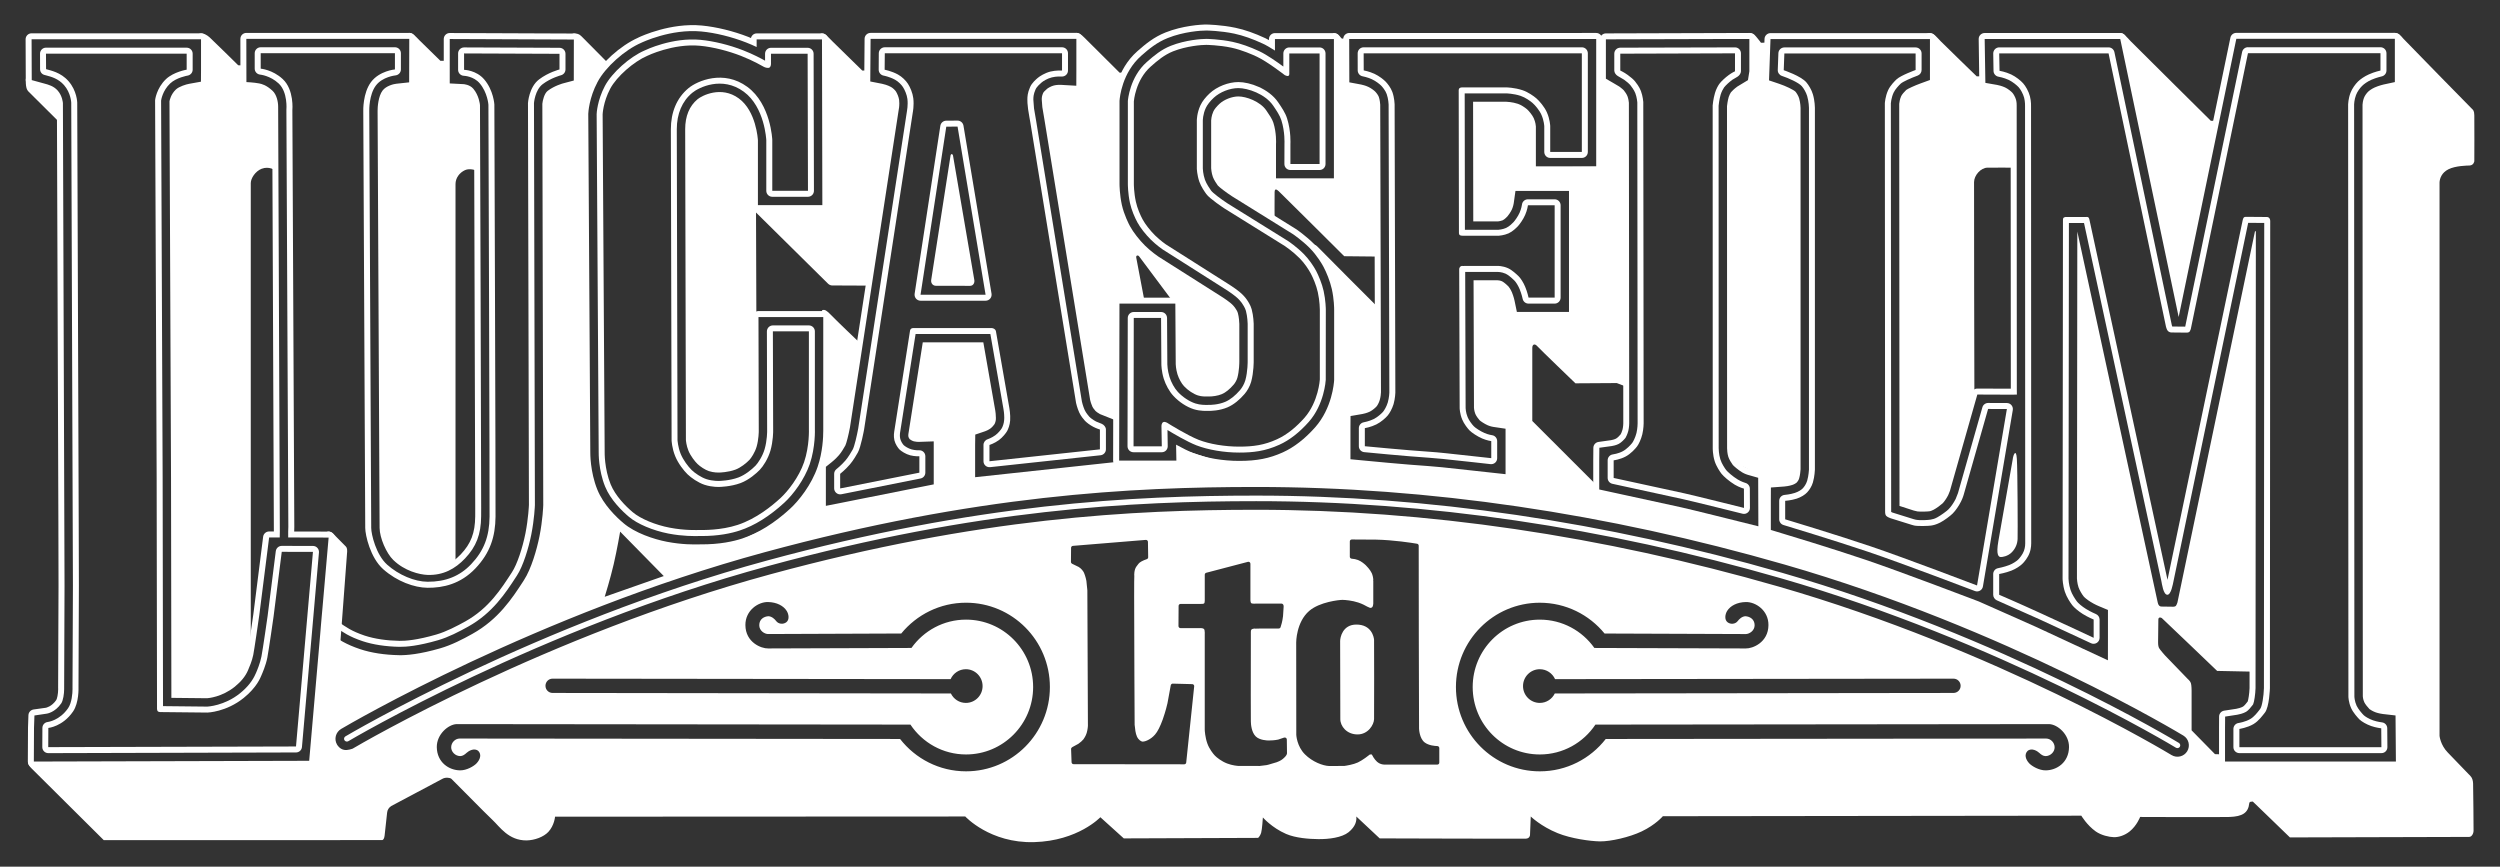 <svg width="1024" height="355" viewBox="0 0 1024 355" fill="none" xmlns="http://www.w3.org/2000/svg">
<rect x="0" y="0" width="1024" height="355" fill="#333333" stroke="none"/>
<path d="M66.199 294.56C66.114 294.567 66.032 294.567 65.954 294.567C66.046 294.567 66.148 294.567 66.199 294.56Z" fill="white"/>
<path d="M18.832 19.523C18.177 19.523 17.564 19.778 17.104 20.245C16.651 20.702 16.396 21.325 16.396 21.979L16.416 28.336C16.416 29.447 17.111 30.39 18.16 30.68L19.012 30.908C20.961 31.426 23.897 32.203 26.211 34.836C29.031 38.035 29.181 42.031 29.181 42.072L29.781 214.273L29.869 239.923L29.699 281.676C29.699 281.822 29.709 281.996 29.709 282.18C29.709 284.057 29.399 287.89 27.9 290.06C24.408 295.122 19.751 295.694 19.547 295.729C18.314 295.861 17.367 296.907 17.367 298.158L17.329 306.037C17.329 306.688 17.578 307.294 18.028 307.754C18.498 308.228 19.131 308.487 19.785 308.487L121.249 308.207C122.516 308.207 123.579 307.236 123.681 305.973L130.648 226.268C130.699 225.59 130.464 224.906 129.997 224.412C129.548 223.901 128.887 223.621 128.195 223.614L115.406 223.594C114.176 223.594 113.144 224.5 112.967 225.73L109.618 252.286C109.604 252.391 107.7 265.78 107.087 268.907C106.535 271.728 105.288 274.644 104.872 275.608C104.801 275.741 104.723 275.915 104.723 275.915C103.517 278.783 101.374 281.492 98.335 283.951C91.903 289.147 84.974 289.419 84.895 289.426C84.895 289.426 70.304 289.259 66.771 289.232C66.771 286.929 66.618 195.791 66.618 195.791C66.618 195.791 65.988 41.581 65.988 41.21C66.019 40.958 66.56 37.149 69.708 34.175C72.243 31.77 76.838 30.956 76.876 30.956C78.061 30.741 78.913 29.726 78.913 28.537V21.983C78.913 20.63 77.826 19.53 76.467 19.53L18.832 19.523ZM28.043 33.221C24.831 29.569 20.668 28.867 18.872 28.326L18.832 21.979H76.46V28.534C76.46 28.534 71.149 29.426 68.015 32.383C64.015 36.172 63.528 41.026 63.528 41.026C63.528 41.026 64.155 194.01 64.165 195.819C64.182 197.614 64.315 290.411 64.315 290.411C64.315 290.411 64.397 291.228 64.714 291.422C65.225 291.729 65.964 291.668 65.964 291.668L84.963 291.869C84.963 291.869 92.659 291.674 99.858 285.846C105.203 281.526 106.678 277.547 107.049 276.695C107.414 275.836 108.865 272.603 109.502 269.364C110.119 266.144 112.044 252.596 112.044 252.596L115.406 226.026L128.181 226.054L121.242 305.758L19.762 306.024L19.802 298.164C19.802 298.164 25.676 297.626 29.917 291.436C32.401 287.821 32.152 281.682 32.152 281.682C32.152 281.682 32.309 243.425 32.312 239.923C32.312 236.437 32.24 214.273 32.24 214.273L31.634 42.014C31.634 42.014 31.549 37.19 28.043 33.221Z" fill="white"/>
<path d="M264.012 20.685C257.968 23.27 250.64 29.798 247.772 35.201C244.628 41.122 244.386 46.508 244.386 46.743C244.386 46.773 245.224 185.193 245.224 185.193C245.224 185.418 245.091 192.524 247.857 199.307C250.089 204.789 254.909 209.422 257.594 211.677C261.065 214.624 267.443 217.319 273.813 218.552C279.734 219.69 284.439 219.591 286.19 219.557L286.674 219.543L286.888 219.557C294.41 219.618 299.776 218.365 302.951 217.309C309.053 215.305 315.215 211.452 321.252 205.903C324.887 202.581 329.503 196.401 331.66 190.133C334.055 183.074 333.789 175.91 333.772 175.596V135.734C333.772 134.388 332.668 133.288 331.319 133.288H316.568C315.924 133.288 315.301 133.543 314.83 134.01C314.381 134.473 314.122 135.097 314.122 135.744L314.221 176.625C314.221 176.666 314.231 180.413 313.199 183.95C312.316 186.992 310.432 189.724 309.455 190.743C307.83 192.405 305.142 194.555 302.488 195.553C298.873 196.909 294.788 196.977 294.754 196.977C294.601 196.991 292.019 197.124 289.307 196.245C287.164 195.526 284.664 193.836 283.304 192.518C281.829 191.073 279.812 188.365 278.824 185.949C277.659 183.101 277.53 180.325 277.506 180.291L277.213 52.96C277.213 46.596 279.414 41.421 283.573 37.994C286.217 35.807 295.773 31.041 304.651 37.558C313.253 43.861 313.863 57.276 313.873 57.409V78.15C313.873 79.505 314.967 80.603 316.323 80.603H330.938C331.592 80.603 332.218 80.333 332.668 79.884C333.138 79.427 333.39 78.79 333.39 78.143L333.254 22.017C333.254 20.668 332.161 19.574 330.791 19.574H315.801C314.452 19.574 313.369 20.671 313.369 22.027C313.369 22.027 313.369 23.59 313.369 24.854C311.88 24.033 308.579 22.235 304.396 20.61C298.71 18.388 292.342 16.828 286.922 16.317C275.367 15.22 264.465 20.463 264.012 20.685ZM246.838 46.821C246.838 46.821 247.026 41.854 249.939 36.342C252.606 31.314 259.644 25.215 265.082 22.885C265.082 22.885 275.704 17.707 286.691 18.743C292.196 19.261 298.454 20.916 303.513 22.885C308.579 24.858 312.449 27.161 312.957 27.423C313.464 27.675 314.582 28.016 315.164 27.679C315.767 27.317 315.794 26.255 315.794 26.255V22.02H330.805L330.944 78.139H316.326V57.31C316.326 57.31 315.801 42.689 306.099 35.569C296.393 28.452 285.638 33.102 282.023 36.097C277.121 40.144 274.784 46.092 274.784 52.957C274.784 59.815 275.087 180.403 275.087 180.403C275.087 180.403 275.206 183.568 276.569 186.873C277.758 189.792 280.071 192.787 281.621 194.279C283.11 195.717 285.911 197.686 288.561 198.565C291.787 199.631 294.785 199.437 294.785 199.437C294.785 199.437 299.262 199.382 303.356 197.859C306.818 196.555 309.836 193.86 311.223 192.429C312.592 191.019 314.592 187.918 315.553 184.631C316.704 180.696 316.684 176.611 316.684 176.611L316.571 135.727H331.322V175.685C331.322 175.685 331.622 182.631 329.343 189.332C327.258 195.441 322.734 201.222 319.61 204.084C316.186 207.218 309.85 212.44 302.195 214.982C295.201 217.291 287.757 217.084 286.677 217.084C285.583 217.084 280.691 217.363 274.287 216.133C268.499 215.023 262.418 212.546 259.181 209.807C256.262 207.344 252.061 203.119 250.119 198.37C247.52 191.99 247.67 185.169 247.67 185.169L246.838 46.821Z" fill="white"/>
<path d="M261.569 15.336C261.532 15.36 261.481 15.377 261.481 15.377C261.481 15.377 261.433 15.401 261.426 15.401C261.426 15.411 261.413 15.428 261.413 15.428C254.064 18.702 246.028 25.941 242.57 32.445C238.884 39.422 238.54 45.806 238.519 46.521C238.502 46.552 238.502 46.75 238.502 46.75L239.354 185.227C239.354 185.227 239.34 185.312 239.34 185.493C239.34 186.978 239.497 194.388 242.406 201.528C245.125 208.168 250.698 213.551 253.798 216.181C258.881 220.467 266.904 223.209 272.716 224.313C279.257 225.59 284.398 225.478 286.33 225.43C286.33 225.43 286.68 225.41 286.711 225.41L286.854 225.43C295.16 225.492 301.214 224.085 304.798 222.889C311.693 220.606 318.568 216.341 325.231 210.226C329.108 206.679 334.573 199.781 337.213 192.013C339.431 185.534 339.672 178.979 339.672 176.468L339.669 175.555V129.861C339.669 128.501 338.565 127.408 337.216 127.408H310.684C310.037 127.408 309.403 127.67 308.954 128.127C308.494 128.597 308.235 129.207 308.235 129.871L308.347 176.639C308.347 176.673 308.334 179.657 307.567 182.301C306.985 184.27 305.666 186.205 305.234 186.644C304.028 187.901 302.065 189.431 300.437 190.058C297.834 191.029 294.714 191.111 294.683 191.111C294.632 191.111 294.366 191.124 294.366 191.124C294.298 191.124 292.714 191.172 291.167 190.651C289.992 190.279 288.251 189.107 287.413 188.297C286.531 187.445 284.96 185.387 284.279 183.738C283.526 181.906 283.41 180.069 283.41 180.049C283.41 180.049 283.41 180.049 283.41 180.022C283.41 178.267 283.114 52.943 283.114 52.943C283.114 48.334 284.531 44.821 287.331 42.515C288.66 41.432 295.269 37.953 301.186 42.29C307.397 46.838 308.007 57.495 308.007 57.593V84.026C308.007 85.375 309.097 86.476 310.46 86.476H336.848C337.502 86.476 338.122 86.217 338.586 85.757C339.042 85.29 339.305 84.663 339.305 84.013L339.141 16.14C339.131 14.791 338.03 13.687 336.692 13.687H309.925C308.783 13.687 307.85 14.505 307.594 15.578C307.22 15.421 306.549 15.132 306.549 15.132C300.355 12.716 293.409 11.02 287.471 10.457C274.655 9.251 262.663 14.822 261.569 15.336ZM287.249 12.893C292.956 13.425 299.66 15.074 305.642 17.407C307.227 18.024 308.62 18.647 309.918 19.261C309.918 17.707 309.918 16.137 309.918 16.137H336.685L336.835 84.026H310.443C310.443 84.026 310.443 57.811 310.443 57.481C310.419 57.055 309.761 45.537 302.621 40.311C295.374 34.996 287.461 39.21 285.747 40.617C282.364 43.425 280.651 47.571 280.651 52.946C280.651 52.946 280.947 179.81 280.947 180.195C280.961 180.383 281.11 182.488 281.996 184.645C282.844 186.726 284.66 189.056 285.696 190.048C286.766 191.087 288.81 192.456 290.387 192.974C292.421 193.638 294.417 193.56 294.438 193.56L294.7 193.553C294.734 193.553 298.25 193.482 301.272 192.344C303.401 191.547 305.694 189.697 306.985 188.351C307.656 187.653 309.209 185.357 309.908 182.975C310.783 179.964 310.79 176.666 310.79 176.635L310.674 129.857H337.206C337.206 129.857 337.206 175.477 337.206 175.627C337.206 175.784 337.206 176.043 337.206 176.475C337.206 178.867 336.988 185.094 334.903 191.216C332.396 198.561 327.238 205.075 323.572 208.431C317.167 214.307 310.589 218.385 304.028 220.569C300.614 221.7 294.85 223.039 286.871 222.971H286.67L286.272 222.981C284.401 223.022 279.451 223.12 273.169 221.911C267.667 220.845 260.098 218.296 255.376 214.28C252.453 211.824 247.189 206.775 244.689 200.598C241.653 193.165 241.786 185.367 241.786 185.207L240.955 46.736V46.596C240.989 45.956 241.299 40.086 244.757 33.586C247.976 27.498 255.89 20.419 262.762 17.479L262.499 17.598C262.997 17.363 274.733 11.718 287.249 12.893Z" fill="white"/>
<path d="M392.194 49.4L387.582 49.434C386.365 49.441 385.36 50.323 385.166 51.509L374.629 120.352C374.534 121.054 374.735 121.776 375.198 122.325C375.665 122.856 376.353 123.173 377.058 123.173H403.706C404.435 123.173 405.116 122.86 405.583 122.305C406.053 121.756 406.24 121.03 406.135 120.322L394.634 51.444C394.422 50.259 393.4 49.393 392.194 49.4ZM387.595 51.887L392.218 51.849L403.696 120.727H377.051L387.595 51.887Z" fill="white"/>
<path d="M362.412 19.363C361.07 19.363 359.973 20.446 359.953 21.792L359.912 28.534C359.908 29.716 360.743 30.741 361.905 30.97C361.939 30.97 364.405 31.433 366.589 32.646C367.989 33.409 369.223 34.703 369.843 35.654C370.595 36.805 371.451 38.775 371.679 40.543C371.979 43.077 371.491 45.493 371.491 45.523C371.481 45.646 351.511 175.586 351.511 175.586C351.01 178.342 349.971 182.897 349.266 184.14C348.595 185.292 347.532 187.162 346.264 188.651C344.605 190.579 342.643 192.136 342.612 192.157C342.026 192.616 341.672 193.328 341.672 194.075V200.043C341.672 200.782 342.013 201.474 342.578 201.934C343.147 202.407 343.893 202.591 344.612 202.445L377.051 195.989C378.199 195.764 379.02 194.759 379.02 193.587V186.873C379.02 186.208 378.751 185.561 378.264 185.101C377.777 184.641 377.13 184.396 376.462 184.437C376.441 184.437 374.949 184.505 373.44 184.089C372.074 183.735 370.623 182.778 370.187 182.359C369.812 182.004 369.004 180.826 368.749 179.759C368.62 179.272 368.589 178.771 368.589 178.335C368.589 177.705 368.667 177.235 368.667 177.221C368.677 177.17 374.125 142.554 375.028 136.797C376.745 136.797 405.191 136.8 405.651 136.8C406.503 141.696 411.03 167.594 411.03 167.594C411.044 167.618 411.344 169.328 411.344 171.116C411.344 171.433 411.327 171.754 411.303 172.053C411.221 173.474 410.659 174.82 410.369 175.337C410.076 175.903 408.887 177.395 407.709 178.26C406.22 179.357 404.551 179.909 404.53 179.923C403.522 180.25 402.837 181.194 402.837 182.243V188.917C402.837 189.615 403.126 190.273 403.634 190.733C404.162 191.199 404.85 191.417 405.556 191.346L450.787 186.474C452.037 186.334 452.984 185.289 452.984 184.045V175.92C452.984 174.922 452.156 173.954 451.24 173.58L448.957 172.656C447.653 171.975 446.522 171.076 446.154 170.657C445.834 170.289 444.849 169.171 444.283 167.948C443.575 166.361 443.156 164.524 443.156 164.507C443.156 164.48 424.415 49.574 424.415 49.574C424.408 49.523 423.53 44.372 423.53 44.372L423.264 40.87C423.264 39.871 423.264 38.672 424.15 36.659C424.667 35.473 426.105 34.243 426.643 33.784C427.202 33.296 428.946 32.162 430.817 31.702C432.704 31.218 434.813 31.341 434.833 31.348C435.511 31.392 436.179 31.154 436.666 30.697C437.177 30.227 437.446 29.586 437.446 28.902V21.816C437.446 20.456 436.356 19.363 435.007 19.363H362.412ZM362.412 21.812H435.007V28.898C435.007 28.898 432.534 28.738 430.22 29.317C427.979 29.893 425.904 31.194 425.049 31.924C424.33 32.54 422.654 33.971 421.922 35.674C420.848 38.093 420.814 39.66 420.814 40.853C420.814 41.438 420.814 42.597 421.104 44.712C421.342 46.382 421.996 49.976 421.996 49.976L440.757 165.039C440.757 165.039 441.207 167.11 442.055 168.967C442.727 170.442 443.806 171.702 444.328 172.285C444.978 173 446.362 174.074 447.826 174.833C449.121 175.508 450.525 175.934 450.525 175.934V184.059L405.283 188.93V182.257C405.283 182.257 407.296 181.626 409.16 180.264C410.693 179.136 412.083 177.351 412.533 176.533C412.958 175.75 413.636 174.077 413.759 172.241C413.922 169.801 413.442 167.188 413.442 167.188L407.937 135.703C407.937 135.703 407.869 135.111 407.238 134.709C406.625 134.3 405.889 134.375 405.889 134.375H374.22C374.22 134.375 373.573 134.341 373.205 134.64C372.769 134.964 372.735 135.547 372.735 135.547L366.269 176.816C366.269 176.816 365.928 178.587 366.351 180.366C366.742 181.957 367.833 183.544 368.497 184.175C369.202 184.825 370.98 186.011 372.813 186.491C374.735 186.985 376.574 186.897 376.574 186.897V193.604L344.128 200.064V194.081C344.128 194.081 346.264 192.405 348.107 190.249C349.606 188.498 350.819 186.324 351.371 185.35C352.611 183.187 353.926 175.961 353.926 175.961L373.883 46.01C373.883 46.01 374.452 43.244 374.087 40.246C373.822 38.059 372.81 35.742 371.9 34.336C371.038 32.993 369.488 31.447 367.768 30.5C365.162 29.082 362.348 28.558 362.348 28.558L362.412 21.812Z" fill="white"/>
<path d="M435.007 13.476H356.58C355.238 13.476 354.141 14.556 354.134 15.891L353.991 33.364C353.991 34.533 354.812 35.565 355.974 35.776L360.815 36.72C361.145 36.792 362.63 37.149 363.761 37.776C364.211 38.015 364.756 38.573 364.92 38.832C365.284 39.398 365.748 40.526 365.85 41.237L365.901 42.328L365.734 44.399C365.727 44.402 365.683 44.672 365.683 44.672C365.669 44.723 345.709 174.68 345.709 174.68C345.157 177.681 344.343 180.792 344.057 181.398C343.611 182.192 342.708 183.749 341.805 184.815C340.575 186.239 339.039 187.476 338.981 187.53L336.753 189.281C336.17 189.748 335.816 190.446 335.816 191.203V194.051V207.204C335.816 207.937 336.14 208.621 336.722 209.095C337.277 209.555 338.017 209.739 338.746 209.599L382.941 200.803C384.09 200.571 384.904 199.573 384.904 198.415V180.792C384.904 180.12 384.638 179.487 384.164 179.017C383.694 178.564 383.033 178.311 382.396 178.332L376.254 178.543L374.936 178.393C374.84 178.373 374.66 178.294 374.489 178.196C374.489 178.168 374.489 178.131 374.489 178.131C374.489 178.151 378.162 154.849 378.162 154.849C378.162 154.849 379.589 145.695 380.07 142.673C383.265 142.673 397.573 142.673 400.718 142.673C401.331 146.162 405.256 168.606 405.256 168.606L405.474 171.116L405.457 171.651C405.453 171.9 405.344 172.251 405.249 172.452C405.062 172.724 404.571 173.269 404.254 173.505C403.655 173.944 402.857 174.271 402.67 174.329L398.684 175.675C397.706 176.005 397.035 176.928 397.015 177.961L396.964 182.212V195.461C396.964 196.146 397.263 196.817 397.788 197.27C398.303 197.73 398.987 197.962 399.682 197.883L455.941 191.622C457.205 191.482 457.267 190.47 457.267 189.22L457.359 171.753C457.359 170.755 456.735 169.853 455.808 169.485L453.155 168.009C453.155 168.009 452.037 167.56 451.656 167.396C451.57 167.345 450.463 166.602 450.439 166.589C450.439 166.555 449.656 165.492 449.656 165.492C449.656 165.485 448.93 163.274 448.93 163.274C448.93 163.24 430.231 48.603 430.231 48.603C430.231 48.589 429.484 44.15 429.382 43.581C429.372 43.384 429.181 41.033 429.168 40.798C429.168 40.205 429.212 39.875 429.481 39.2C429.597 39.081 430.479 38.229 430.479 38.229C430.663 38.093 431.576 37.555 432.261 37.381C433.014 37.194 434.111 37.184 434.496 37.197L440.713 37.562C441.391 37.602 442.052 37.364 442.536 36.904C443.03 36.437 443.306 35.807 443.319 35.133L443.333 28.905V15.902C443.333 14.539 442.253 13.459 440.894 13.459H435.007M440.88 15.918V28.891L440.856 35.119L434.635 34.761C434.182 34.734 432.779 34.727 431.675 35.013C430.489 35.303 429.209 36.103 428.892 36.373C427.73 37.367 427.383 37.838 427.291 38.035C426.708 39.388 426.708 40.021 426.708 40.863L426.94 43.891C426.94 43.891 427.788 48.892 427.805 49.008C427.805 49.008 446.447 163.366 446.525 163.836C446.631 164.306 446.965 165.519 447.414 166.504C447.564 166.851 447.929 167.447 448.719 168.337C448.93 168.555 449.7 169.154 450.559 169.617L452.248 170.292L456.422 171.954V189.308L399.41 195.464V182.25L399.468 178.005L403.464 176.656C403.804 176.55 404.847 176.114 405.699 175.494C406.38 174.997 407.153 174.056 407.388 173.675C407.521 173.416 407.848 172.595 407.903 171.832C407.916 171.593 407.916 171.372 407.916 171.123C407.916 169.931 407.746 168.653 407.668 168.183C407.668 168.183 403.747 145.801 402.772 140.231C398.343 140.231 383.125 140.231 377.964 140.231C376.363 150.431 372.084 177.708 372.074 177.777C372.057 177.906 372.033 178.11 372.033 178.335C372.033 178.55 372.053 178.775 372.098 178.949C372.156 179.173 372.408 179.63 372.605 179.882C372.922 180.141 373.702 180.614 374.322 180.775C375.13 180.982 376.056 180.999 376.336 180.999L382.458 180.785V198.401L338.276 207.197V194.057L338.279 191.203L340.504 189.431C340.517 189.431 342.234 188.062 343.672 186.396C344.704 185.186 345.658 183.527 346.258 182.464C346.707 181.562 347.593 178.019 348.145 175.044L368.091 45.094L368.132 44.828C368.153 44.818 368.361 43.711 368.361 42.328C368.361 41.888 368.333 41.415 368.282 40.934C368.132 39.773 367.495 38.304 366.988 37.493C366.613 36.921 365.761 36.073 364.947 35.623C363.554 34.857 361.83 34.414 361.278 34.315L356.461 33.371L356.59 15.912H435.01H440.89V15.918H440.88Z" fill="white"/>
<path d="M479.567 18.756C475.663 20.31 472.815 22.681 469.745 25.389C462.741 31.559 462.009 40.944 461.971 41.346V75.343C461.971 75.499 461.971 79.192 462.837 83.151C463.474 86.074 464.826 89.16 465.875 91.078C467.054 93.262 469.245 96.055 471.411 98.192C473.731 100.464 476.079 102.068 476.167 102.133C476.235 102.184 501.541 118.24 501.541 118.24C501.612 118.288 504.106 119.807 506.089 121.419C507.339 122.42 508.211 123.487 508.545 123.96L508.661 124.11C509.093 124.768 509.948 125.997 510.327 127.306C510.981 129.721 511.045 132.61 511.045 132.63V147.896C511.045 147.978 511.097 152.12 510.098 155.732C509.628 157.387 508.674 158.896 507.942 159.769C505.939 162.092 503.813 163.771 501.806 164.613C498.951 165.819 495.746 165.863 495.136 165.843L494.659 165.85C493.691 165.867 491.678 165.914 489.644 165.26C487.225 164.49 484.463 162.692 482.456 160.538C481.069 159.06 479.72 156.638 479.022 154.362C478.187 151.671 478.14 149.283 478.14 149.259L478.024 130.232C478.007 128.88 476.92 127.796 475.574 127.796H464.393C463.038 127.796 461.93 128.89 461.93 130.239L461.832 182.795C461.832 183.439 462.087 184.059 462.547 184.525C463.017 184.985 463.63 185.237 464.278 185.237H475.857C476.521 185.237 477.135 184.985 477.598 184.519C478.051 184.045 478.303 183.442 478.303 182.795C478.303 182.781 478.228 178.23 478.198 176.131C480.32 177.422 486.19 180.914 490.077 182.42C494.846 184.263 501.398 185.374 507.581 185.374C513.209 185.374 518.172 184.829 524.042 182.161C528.198 180.287 532.246 177.123 536.092 172.786C542.391 165.676 543.008 155.987 543.028 155.582L543.055 126.795C543.055 126.638 543.021 123.061 542.159 119.181C541.475 116.121 540.074 112.841 539.083 110.94C538.085 109.073 536.225 106.262 534.024 104.041C531.118 101.108 527.81 98.863 527.66 98.774C527.589 98.723 502.74 83.277 502.74 83.277C500.079 81.536 496.744 79.015 496.063 78.064C495.531 77.301 494.145 75.315 493.548 73.632C492.744 71.319 492.676 69.04 492.676 69.016V49.356C492.676 49.335 492.68 46.821 493.906 44.188C494.502 42.927 495.664 41.425 497.132 40.059C499.681 37.681 503.745 36.083 507.24 36.083C511.005 36.083 518.162 38.376 521.528 43.316C522.877 45.302 524.23 47.301 524.846 49.243C526.376 54.057 526.117 58.816 526.117 58.864L526.09 67.183C526.09 68.543 527.18 69.633 528.546 69.633H540.5C541.846 69.633 542.936 68.543 542.936 67.183V21.891C542.936 20.531 541.846 19.431 540.5 19.431H528.093C526.751 19.431 525.66 20.528 525.66 21.891C525.66 21.891 525.66 24.905 525.66 27.27C523.16 25.42 518.905 22.432 515.842 20.995C511.86 19.138 508.17 17.85 504.889 17.148C499.606 16.021 494.349 15.939 494.138 15.929C492.244 15.915 485.542 16.378 479.567 18.756ZM464.39 130.239H475.571L475.697 149.286C475.697 149.286 475.714 151.981 476.661 155.084C477.451 157.592 478.954 160.389 480.671 162.208C482.936 164.637 486.006 166.677 488.905 167.597C491.709 168.48 494.359 168.279 495.112 168.299C495.96 168.299 499.473 168.258 502.743 166.865C505.428 165.737 507.86 163.605 509.795 161.353C510.793 160.184 511.914 158.351 512.469 156.386C513.573 152.369 513.512 147.886 513.512 147.886V132.576C513.512 132.576 513.437 129.404 512.677 126.641C512.166 124.819 511.069 123.272 510.569 122.557C510.078 121.855 509.049 120.635 507.646 119.504C505.513 117.777 502.876 116.169 502.876 116.169L477.557 100.113C477.557 100.113 475.322 98.587 473.128 96.437C471.064 94.393 469.05 91.78 468.039 89.906C467.136 88.261 465.855 85.389 465.255 82.623C464.417 78.889 464.427 75.339 464.427 75.339V41.517C464.427 41.517 465.054 32.802 471.377 27.236C474.133 24.786 476.883 22.48 480.477 21.029C486.036 18.821 492.319 18.365 494.1 18.382C494.1 18.382 499.279 18.446 504.385 19.53C508.722 20.463 512.926 22.337 514.81 23.216C519.109 25.216 526.246 30.769 526.246 30.769C526.246 30.769 527.234 31.314 527.738 31.065C528.236 30.83 528.096 29.838 528.096 29.838V21.887H540.5V67.17H528.553V59.007C528.553 59.007 528.883 53.839 527.183 48.494C526.461 46.177 524.965 44.014 523.548 41.926C519.695 36.264 511.877 33.613 507.244 33.613C503.145 33.613 498.451 35.46 495.466 38.25C493.906 39.701 492.468 41.449 491.688 43.152C490.21 46.354 490.223 49.339 490.223 49.339V69.071C490.223 69.071 490.305 71.701 491.249 74.426C491.954 76.453 493.477 78.609 494.076 79.451C495.449 81.396 501.469 85.345 501.469 85.345L526.308 100.798C526.308 100.798 529.527 102.964 532.304 105.758C534.433 107.891 536.092 110.517 536.923 112.081C537.792 113.706 539.141 116.786 539.781 119.712C540.592 123.374 540.602 126.795 540.602 126.795V155.435C540.602 155.435 540.074 164.596 534.28 171.171C531.288 174.523 527.527 177.909 523.037 179.936C517.9 182.287 513.434 182.941 507.594 182.941C501.742 182.941 495.534 181.926 490.969 180.158C486.421 178.38 478.654 173.542 478.654 173.542C478.654 173.542 477.404 172.568 476.552 172.871C475.704 173.171 475.734 174.571 475.734 174.571L475.871 182.808H464.301L464.39 130.239Z" fill="white"/>
<path d="M477.397 13.295C472.628 15.196 469.218 18.02 465.858 20.981C457.233 28.592 456.204 39.687 456.115 40.931L456.098 41.139V75.356C456.098 76.106 456.129 80.04 457.096 84.411C458.088 88.864 460.128 92.799 460.718 93.895C462.169 96.556 464.755 99.878 467.299 102.389C469.875 104.906 472.389 106.671 472.866 106.994C472.91 107.025 473.067 107.134 473.067 107.134C473.098 107.148 498.424 123.217 498.424 123.217C498.444 123.228 502.42 126.001 502.42 126.001L503.704 127.289L503.813 127.455C504.423 128.334 504.603 128.716 504.654 128.876C505.005 130.171 505.155 132.055 505.169 132.77V148.008C505.169 148.591 505.128 151.637 504.44 154.151C504.249 154.808 503.813 155.551 503.479 155.929C502.096 157.53 500.669 158.719 499.51 159.213C498.233 159.751 496.41 159.983 495.194 159.969C495.143 159.969 494.581 159.983 494.581 159.983C493.848 159.997 492.547 160.021 491.423 159.663C489.941 159.203 488.067 157.942 486.735 156.532C485.968 155.694 485.059 154.028 484.633 152.635C484.067 150.833 484.02 149.208 484.02 149.136L483.863 124.369C483.856 123.013 482.753 121.933 481.4 121.933H458.517C457.151 121.933 456.057 123.027 456.057 124.379L455.938 188.682C455.938 189.325 456.19 189.959 456.653 190.419C457.117 190.879 457.737 191.138 458.391 191.138H481.833C482.477 191.138 483.114 190.879 483.577 190.405C484.016 189.945 484.262 189.315 484.262 188.695C484.262 188.682 484.248 187.363 484.231 186.239C485.611 186.924 486.881 187.496 487.934 187.915C493.429 190.044 500.59 191.26 507.574 191.26C515.147 191.26 520.612 190.191 526.465 187.533C531.363 185.305 536.085 181.653 540.49 176.686C547.985 168.214 548.82 157.149 548.888 155.919C548.915 155.868 548.915 155.66 548.915 155.612V126.798C548.915 126.355 548.878 122.362 547.907 117.923C547.099 114.285 545.508 110.51 544.261 108.194C543.696 107.107 541.556 103.291 538.208 99.909C534.872 96.563 531.108 94.011 530.955 93.892C530.917 93.875 530.72 93.752 530.72 93.752C530.689 93.732 505.843 78.279 505.843 78.279C503.578 76.787 501.214 74.951 500.709 74.429C499.592 72.821 499.211 72.011 499.108 71.683C498.635 70.311 498.543 68.873 498.539 68.819L498.543 49.366C498.543 49.386 498.608 48.02 499.241 46.658C499.456 46.201 500.13 45.298 501.135 44.351C502.559 43.023 505.247 41.97 507.23 41.97C509.846 41.97 514.684 43.738 516.656 46.634C517.753 48.242 518.888 49.908 519.232 51.025C520.411 54.715 520.234 58.499 520.22 58.537C520.22 58.581 520.21 58.799 520.21 58.837V73.063C520.21 74.423 521.303 75.516 522.652 75.516H546.363C547.716 75.516 548.799 74.423 548.799 73.063V16.01C548.799 14.648 547.709 13.558 546.363 13.558H522.223C520.867 13.558 519.77 14.648 519.77 16.01C519.77 16.01 519.77 16.355 519.77 16.43C519.266 16.16 518.769 15.867 518.312 15.659C513.931 13.616 509.833 12.174 506.109 11.394C500.263 10.141 494.441 10.055 494.203 10.049C491.866 10.015 484.292 10.543 477.397 13.295ZM494.175 12.502C494.407 12.502 499.994 12.594 505.595 13.782C509.138 14.546 513.062 15.918 517.27 17.881C518.803 18.596 520.523 19.632 522.22 20.715C522.22 19.213 522.22 16.014 522.22 16.014H546.37V73.046H522.649V58.816L522.669 58.656C522.669 58.608 522.887 54.425 521.572 50.265C521.106 48.797 519.907 47.019 518.677 45.237C516.118 41.496 510.402 39.503 507.233 39.503C504.631 39.503 501.36 40.784 499.466 42.556C498.332 43.612 497.408 44.757 497.006 45.612C496.134 47.506 496.09 49.356 496.09 49.339C496.09 49.339 496.09 68.631 496.09 68.917C496.097 69.067 496.192 70.774 496.795 72.477C497.211 73.677 498.349 75.315 498.805 75.973C499.446 76.709 502.215 78.811 504.552 80.344L529.394 95.783L529.602 95.909C529.749 96.008 533.322 98.444 536.47 101.608C539.567 104.756 541.59 108.303 542.122 109.321C543.28 111.502 544.755 115.031 545.522 118.424C546.448 122.594 546.469 126.352 546.469 126.777V155.588L546.459 155.755C546.391 156.9 545.641 167.182 538.667 175.048C534.484 179.752 530.062 183.197 525.46 185.285C519.954 187.779 514.79 188.784 507.588 188.784C500.89 188.784 494.049 187.639 488.83 185.595C486.698 184.771 484.078 183.432 481.727 182.134C481.727 182.205 481.846 188.654 481.846 188.654H458.404L458.531 124.348H481.417C481.417 124.348 481.577 149.156 481.577 149.18C481.577 149.211 481.635 151.153 482.299 153.333C482.855 155.084 483.938 157.084 484.974 158.178C486.582 159.895 488.82 161.38 490.69 161.976C492.189 162.456 493.77 162.422 494.608 162.405H495.18C496.546 162.409 498.744 162.167 500.478 161.434C501.997 160.797 503.718 159.404 505.346 157.5C505.86 156.893 506.511 155.834 506.814 154.778C507.598 151.947 507.629 148.618 507.629 147.974C507.629 147.916 507.629 132.678 507.629 132.678C507.622 131.986 507.479 129.837 507.019 128.191C506.818 127.442 506.184 126.525 505.847 126.031L505.724 125.871C505.578 125.653 504.927 124.836 503.963 124.059C502.161 122.611 499.841 121.173 499.739 121.115L474.413 105.053L474.263 104.944C473.98 104.763 471.514 103.056 469.01 100.614C466.625 98.26 464.223 95.159 462.874 92.707C462.319 91.691 460.425 88.005 459.501 83.883C458.592 79.676 458.554 75.847 458.554 75.346V41.299L458.575 41.098C458.657 39.963 459.57 29.777 467.49 22.807C470.679 19.989 473.909 17.322 478.32 15.571C484.82 12.965 491.961 12.478 494.175 12.502Z" fill="white"/>
<path d="M558.553 19.383C557.888 19.383 557.268 19.645 556.802 20.109C556.355 20.569 556.1 21.199 556.1 21.846L556.117 28.844C556.134 30.033 556.975 31.041 558.134 31.256C558.151 31.256 560.106 31.617 561.929 32.462C563.622 33.245 565.189 34.523 565.792 35.146C566.15 35.538 567.441 36.962 567.996 38.546C568.691 40.512 568.776 42.74 568.776 42.77C568.776 42.77 569.08 160.828 569.08 160.835C569.08 160.794 569.008 162.858 568.439 164.848C567.962 166.456 567.012 168.061 566.49 168.674C565.857 169.399 564.273 170.847 562.665 171.651C560.733 172.595 558.651 172.953 558.641 172.959C557.449 173.157 556.584 174.176 556.584 175.375V182.784C556.584 184.028 557.534 185.087 558.791 185.2C558.965 185.22 576.275 186.91 585.309 187.489C588.665 187.707 590.947 187.963 603.61 189.339L610.536 190.112C611.235 190.184 611.913 189.966 612.441 189.499C612.962 189.032 613.241 188.368 613.241 187.677V180.693C613.241 179.463 612.342 178.414 611.136 178.254C611.098 178.254 609.616 178.039 608.06 177.358C606.274 176.594 604.281 175.235 603.672 174.595C602.97 173.889 601.686 172.21 601.137 170.847C600.367 168.994 600.316 167.195 600.316 167.168C600.316 167.168 600.17 118.145 600.142 111.389C601.815 111.389 613.35 111.372 613.35 111.372C613.418 111.372 615.009 111.355 616.675 112.094C617.595 112.513 618.818 113.457 620.286 114.898C620.869 115.453 621.819 116.929 622.446 118.441C623.25 120.39 623.68 122.383 623.68 122.413C623.928 123.548 624.916 124.362 626.088 124.362H636.782C638.134 124.362 639.228 123.262 639.228 121.916V84.084C639.228 82.725 638.138 81.635 636.782 81.635H625.839C624.606 81.635 623.553 82.541 623.404 83.764C623.404 83.781 623.179 85.437 622.436 87.109C621.738 88.721 620.44 90.441 619.953 90.973C619.534 91.405 618.27 92.741 616.886 93.364C615.486 93.998 613.766 94.12 613.759 94.12C613.759 94.12 601.369 94.12 600.026 94.12C600.026 92.223 599.938 39.803 599.938 38.243C603.518 38.243 617.009 38.253 617.009 38.253C617.009 38.253 619.976 38.318 622.841 39.268C624.811 39.926 626.821 41.387 627.696 42.144C628.718 43.019 630.534 45.114 631.362 47.005C632.428 49.373 632.534 51.689 632.534 51.706V62.237C632.534 63.589 633.617 64.689 634.963 64.689H647.929C649.298 64.689 650.378 63.593 650.378 62.237V21.833C650.378 20.48 649.285 19.376 647.929 19.376L558.553 19.383ZM558.553 21.839H647.919V62.233H634.97V51.621C634.97 51.621 634.881 48.875 633.6 46.014C632.598 43.731 630.527 41.36 629.294 40.287C628.163 39.313 625.88 37.698 623.611 36.945C620.324 35.848 617.009 35.797 617.009 35.797H599.151C599.151 35.797 598.204 35.742 597.781 36.127C597.386 36.499 597.485 37.429 597.485 37.429L597.58 95.102C597.58 95.102 597.499 95.953 597.887 96.277C598.275 96.594 599.274 96.553 599.274 96.553H613.919C613.919 96.553 616.042 96.42 617.902 95.585C619.622 94.812 621.039 93.357 621.734 92.656C622.405 91.933 623.85 89.985 624.681 88.084C625.598 86.043 625.846 84.074 625.846 84.074H636.789V121.902H626.095C626.095 121.902 625.645 119.698 624.719 117.481C623.99 115.709 622.862 113.975 622.02 113.147C621.189 112.35 619.384 110.623 617.69 109.853C615.469 108.855 613.367 108.913 613.367 108.913L599.178 108.94C599.178 108.94 598.545 108.783 598.085 109.27C597.563 109.822 597.689 110.572 597.689 110.572L597.877 167.222C597.877 167.222 597.931 169.437 598.889 171.767C599.624 173.59 601.188 175.549 601.931 176.312C602.82 177.204 605.055 178.724 607.095 179.603C609.034 180.441 610.822 180.679 610.822 180.679V187.663C591.721 185.575 589.428 185.295 585.476 185.036C576.387 184.444 559.036 182.774 559.036 182.774V175.368C559.036 175.368 561.465 174.98 563.768 173.832C565.738 172.847 567.57 171.171 568.347 170.258C569.12 169.369 570.217 167.478 570.81 165.519C571.478 163.179 571.536 160.818 571.536 160.818L571.233 42.696C571.233 42.696 571.168 40.106 570.316 37.708C569.659 35.875 568.323 34.247 567.567 33.45C566.739 32.588 564.896 31.13 562.961 30.23C560.794 29.229 558.577 28.834 558.577 28.834L558.553 21.839Z" fill="white"/>
<path d="M647.918 13.51H552.645C551.998 13.51 551.371 13.772 550.904 14.236C550.448 14.692 550.192 15.319 550.192 15.97L550.264 33.726C550.264 34.898 551.102 35.899 552.26 36.117L557.067 37.023C557.323 37.075 558.508 37.35 559.455 37.78C560.334 38.202 561.315 38.975 561.523 39.204C562.024 39.715 562.392 40.321 562.474 40.508C562.76 41.336 562.889 42.535 562.903 42.951L563.21 160.675C563.206 160.934 563.09 162.181 562.794 163.196C562.579 163.952 562.099 164.732 561.983 164.899C561.772 165.117 560.791 166.003 560.041 166.374C559.203 166.8 558.065 167.079 557.667 167.144L552.782 167.989C551.599 168.187 550.751 169.198 550.734 170.391L550.703 175.351V188.102C550.703 189.366 551.661 190.419 552.918 190.538L558.229 191.063C561.261 191.356 576.438 192.794 584.934 193.352C588.174 193.567 590.416 193.812 602.956 195.189L616.42 196.66C617.108 196.739 617.806 196.521 618.327 196.047C618.855 195.58 619.142 194.916 619.142 194.231L619.125 175.607C619.125 174.384 618.246 173.355 617.046 173.178L611.964 172.428L610.4 171.954C609.33 171.495 608.063 170.633 607.78 170.381C607.555 170.166 606.775 169.096 606.588 168.64C606.315 167.992 606.216 167.246 606.189 166.909C606.189 166.909 606.189 166.895 606.189 166.885C606.189 165.873 606.087 127.384 606.043 117.266C608.809 117.259 613.371 117.249 613.371 117.249C613.463 117.249 613.922 117.317 614.26 117.457C614.26 117.467 614.883 117.831 616.181 119.095C616.181 119.123 616.682 119.865 617.023 120.707L617.946 123.613L618.924 128.277C619.162 129.411 620.15 130.218 621.305 130.218L626.085 130.235H642.662C644.014 130.235 645.108 129.138 645.108 127.779V78.201C645.108 76.848 644.018 75.751 642.662 75.751H620.736C619.52 75.751 618.491 76.654 618.317 77.85L617.592 82.936L617.057 84.749C616.689 85.607 615.854 86.731 615.656 86.96C614.866 87.791 614.461 88.012 614.461 88.012C614.461 88.005 613.555 88.2 613.418 88.24C613.142 88.24 608.649 88.24 605.91 88.24C605.91 83.887 605.831 45.125 605.821 44.123C609.139 44.13 617.006 44.13 617.006 44.13C617.125 44.133 619.159 44.249 620.988 44.849C621.802 45.128 623.134 45.973 623.863 46.596C624.415 47.097 625.621 48.552 625.996 49.407C626.558 50.657 626.647 51.928 626.664 51.972L626.647 68.113C626.647 69.462 627.737 70.573 629.093 70.573H653.802C655.161 70.573 656.255 69.466 656.255 68.113V15.956C656.255 14.607 655.165 13.503 653.802 13.503H647.918M653.805 15.963V68.12H629.096C629.096 68.12 629.096 52.18 629.096 51.812C629.086 51.642 628.97 50.044 628.227 48.412C627.665 47.148 626.238 45.431 625.468 44.75C624.552 43.973 622.961 42.927 621.751 42.532C619.465 41.755 617.009 41.68 617.009 41.68C617.009 41.68 608.284 41.68 603.375 41.68C603.389 48.375 603.447 83.757 603.45 90.686C607.589 90.686 613.166 90.686 613.599 90.686C614.004 90.642 614.883 90.499 615.486 90.24C615.772 90.111 616.409 89.729 617.466 88.608C617.758 88.295 618.774 86.912 619.302 85.73C619.816 84.534 620.017 83.308 620.017 83.297L620.733 78.201H642.658V127.776H626.091H621.312L620.344 123.098C620.344 123.091 619.969 121.385 619.295 119.756C618.801 118.608 618.123 117.596 617.871 117.341C616.178 115.689 615.404 115.29 615.251 115.222C614.488 114.885 613.674 114.799 613.364 114.799C613.364 114.799 607.77 114.799 603.569 114.81C603.614 127.752 603.74 167.039 603.74 167.039C603.74 167.052 603.801 168.306 604.302 169.553C604.666 170.432 605.682 171.757 606.077 172.166C606.486 172.544 608.015 173.6 609.402 174.21C610.523 174.687 611.606 174.85 611.606 174.85L616.675 175.603V194.224L603.236 192.753C590.631 191.37 588.372 191.117 585.091 190.903C575.992 190.317 559.162 188.688 558.454 188.614L553.146 188.109V175.371L553.18 170.411L558.062 169.57C558.518 169.495 559.949 169.161 561.135 168.578C562.242 168.023 563.482 166.892 563.864 166.442C564.119 166.16 564.818 165.018 565.131 163.884C565.519 162.627 565.639 161.176 565.649 160.678C565.649 157.265 565.339 42.88 565.339 42.88C565.322 42.399 565.175 40.89 564.763 39.694C564.545 39.105 563.945 38.202 563.288 37.521C562.92 37.136 561.673 36.138 560.45 35.579C559.305 35.03 557.922 34.71 557.503 34.628L552.686 33.726L552.628 15.97H647.898H653.795V15.963H653.805Z" fill="white"/>
<path d="M710.654 19.41L663.658 19.53C662.292 19.54 661.212 20.634 661.212 21.989V28.895C661.212 29.77 661.876 30.68 662.629 31.119L665.276 32.683C666.482 33.542 667.473 34.448 667.773 34.853C668.274 35.497 669.279 36.778 669.821 38.154C670.482 39.847 670.645 41.926 670.645 41.943C670.645 41.755 670.768 173.375 670.768 173.375C670.768 173.399 670.768 175.378 670.308 177.334C669.855 179.18 668.942 180.914 668.574 181.391C667.92 182.233 666.376 183.929 664.693 184.829C662.874 185.82 660.646 186.12 660.629 186.12C659.403 186.273 658.497 187.319 658.497 188.556V195.761C658.497 196.912 659.301 197.911 660.428 198.163L689.314 204.451C693.671 205.395 713.536 210.379 713.723 210.413C714.463 210.614 715.229 210.441 715.829 209.974C716.432 209.507 716.769 208.795 716.769 208.052L716.732 200.142C716.732 199.045 715.989 198.091 714.912 197.798C714.912 197.791 713.345 197.352 711.799 196.415C709.618 195.097 707.523 193.168 707.056 192.562C706.631 192.003 705.241 190.055 704.648 188.123C703.997 186.001 703.97 183.745 703.97 183.612C703.97 183.612 703.943 46.017 703.943 43.316C703.97 43.07 704.181 40.849 704.774 38.774C705.159 37.511 705.847 36.281 706.201 35.79C706.726 35.095 708.15 33.705 709.564 32.68L711.659 31.433C712.388 30.99 713.093 30.063 713.093 29.205V21.85C713.093 21.209 712.841 20.586 712.378 20.112C711.914 19.656 711.294 19.393 710.654 19.41ZM663.658 21.986L710.654 21.843V29.201C710.654 29.201 709.427 29.757 708.136 30.704C706.631 31.794 704.985 33.341 704.256 34.335C703.731 35.054 702.904 36.526 702.461 38.083C701.721 40.542 701.51 43.19 701.51 43.19L701.537 183.585C701.537 183.585 701.51 186.239 702.318 188.855C703.006 191.063 704.477 193.192 705.111 194.027C705.864 195.032 708.276 197.147 710.559 198.524C712.432 199.641 714.313 200.149 714.313 200.149L714.34 208.046C714.34 208.046 694.284 203.034 689.869 202.057C685.447 201.086 660.953 195.768 660.953 195.768V188.556C660.953 188.556 663.59 188.222 665.886 186.978C668.083 185.8 669.889 183.718 670.543 182.859C671.17 182.045 672.199 179.967 672.686 177.899C673.238 175.613 673.238 173.372 673.238 173.372L673.088 41.755C673.088 41.755 672.914 39.343 672.11 37.262C671.449 35.531 670.277 34.059 669.729 33.354C669.184 32.642 667.954 31.576 666.727 30.704C665.235 29.617 663.665 28.891 663.665 28.891V21.986H663.658Z" fill="white"/>
<path d="M716.527 13.503L657.784 13.677C656.432 13.677 655.338 14.777 655.338 16.123V32.257C655.338 33.133 655.788 33.94 656.541 34.373L659.931 36.342C659.931 36.342 661.573 37.299 661.903 37.514C661.988 37.579 663.28 38.645 663.28 38.645C663.433 38.846 664.107 39.725 664.339 40.294C664.56 40.853 664.697 41.745 664.778 42.256C664.778 42.587 664.901 173.379 664.901 173.379C664.901 173.379 664.888 174.734 664.588 175.947C664.373 176.83 663.947 177.678 663.808 177.916C663.331 178.523 662.462 179.368 661.91 179.661C661.246 180.018 660.142 180.26 659.832 180.301L654.773 181.013C653.557 181.173 652.661 182.202 652.64 183.411L652.596 188.535V200.506C652.596 201.672 653.427 202.649 654.545 202.901L688.077 210.202C691.051 210.86 702.457 213.663 712.136 216.096C712.299 216.123 719.651 217.973 719.651 217.973C720.377 218.16 721.133 217.993 721.736 217.527C722.339 217.067 722.686 216.348 722.686 215.592L722.598 195.703C722.598 194.62 721.872 193.659 720.816 193.366L716.541 192.129L714.861 191.383C713.366 190.497 711.897 189.162 711.645 188.876C711.083 188.103 710.453 187.033 710.269 186.392C709.966 185.401 709.867 184.069 709.867 183.619C709.867 183.619 709.829 46.753 709.829 43.646C709.894 43.121 710.068 41.725 710.456 40.43L710.994 39.245C711.12 39.074 712.027 38.192 712.981 37.49C713.205 37.347 717.219 34.935 717.219 34.935C717.859 34.547 718.275 33.923 718.391 33.208L718.956 29.583C718.966 29.454 718.993 29.328 718.993 29.205V15.97C718.993 15.312 718.724 14.685 718.251 14.222C717.808 13.759 717.181 13.503 716.527 13.503ZM716.541 15.963V29.205L715.961 32.823L711.608 35.456C710.391 36.325 709.264 37.456 708.984 37.817C708.794 38.09 708.334 38.941 708.078 39.725C707.629 41.312 707.428 43.002 707.38 43.486C707.38 49.88 707.417 183.602 707.417 183.602C707.417 184.113 707.489 185.731 707.915 187.094C708.269 188.198 709.131 189.581 709.771 190.453C710.228 190.964 711.931 192.477 713.587 193.475C714.677 194.132 715.849 194.473 715.849 194.473L720.152 195.703L720.227 215.571L712.885 213.742C712.681 213.687 692.86 208.73 688.578 207.787L655.045 200.486V188.542L655.093 183.405L660.162 182.706C660.592 182.652 662.033 182.359 663.072 181.797C664.141 181.217 665.307 179.988 665.821 179.32C666.036 178.983 666.635 177.746 666.952 176.509C667.317 174.98 667.327 173.361 667.327 173.361C667.327 173.361 667.19 42.733 667.19 42.076C667.153 41.592 666.966 40.325 666.598 39.384C666.247 38.485 665.497 37.504 665.095 36.976C664.918 36.788 664.254 36.151 663.262 35.453L661.157 34.203L657.771 32.233V16.109L710.63 15.963H716.541Z" fill="white"/>
<path d="M730.873 19.427C729.565 19.427 728.464 20.48 728.427 21.795L728.175 28.673C728.134 29.757 728.822 30.735 729.841 31.085C732.512 31.961 736.821 33.872 738.048 35.337C738.817 36.236 739.768 37.827 740.221 39.343C740.923 41.714 740.95 44.157 740.95 44.178V192.378C740.95 192.31 740.834 194.814 740.221 196.902C739.792 198.313 739.015 199.372 738.426 200.016C737.898 200.588 736.668 201.413 735.176 201.893C733.193 202.551 731.06 202.69 731.047 202.704C729.756 202.796 728.761 203.848 728.761 205.14V212.699C728.761 213.776 729.466 214.736 730.508 215.046C730.723 215.108 751.204 221.294 765.285 226.05C779.327 230.796 808.632 241.973 808.928 242.086C809.596 242.352 810.373 242.287 811.013 241.926C811.654 241.568 812.09 240.921 812.206 240.209L824.443 167.938C824.555 167.226 824.354 166.5 823.894 165.952C823.438 165.397 822.739 165.083 822.021 165.08L814.355 165.052C813.248 165.052 812.281 165.781 811.984 166.838L801.979 201.999C801.979 202.019 801.038 204.38 801.038 204.38C800.234 205.978 799.059 207.674 798.102 208.618C797.223 209.49 794.968 211.088 793.547 211.878C792.395 212.519 791.701 212.675 790.784 212.835C789.854 213.009 786.342 213.248 784.55 212.842C784.219 212.774 783.756 212.628 783.756 212.628C783.596 212.573 775.14 209.94 775.14 209.94C775.14 209.94 774.875 209.807 774.639 209.694C774.622 209.623 774.622 209.528 774.622 209.528C774.622 209.528 774.493 42.311 774.493 42.29C774.493 42.348 774.633 40.096 775.621 37.953C776.254 36.574 777.794 34.945 778.523 34.267C779.402 33.463 782.802 31.934 785.463 30.966C786.43 30.612 787.084 29.689 787.084 28.663V21.887C787.084 20.528 785.977 19.427 784.638 19.427H730.873ZM730.873 21.891H784.635V28.667C784.635 28.667 778.632 30.833 776.864 32.465C776.135 33.129 774.237 35.051 773.379 36.928C772.163 39.585 772.033 42.29 772.033 42.29L772.142 209.432C772.142 209.432 772.078 210.669 772.517 211.214C772.957 211.786 774.404 212.28 774.404 212.28L782.86 214.92C782.86 214.92 783.684 215.179 784.052 215.254C785.558 215.595 790.018 215.435 790.958 215.275C791.871 215.135 792.927 214.92 794.647 214.065C796.364 213.186 798.787 211.371 799.805 210.359C801.032 209.143 802.36 207.163 803.202 205.48C803.982 203.951 804.319 202.68 804.319 202.68L814.325 167.509L822.017 167.539L809.794 239.807C809.794 239.807 780.319 228.547 766.044 223.723C751.767 218.9 731.21 212.706 731.21 212.706V205.14C731.21 205.14 733.602 204.986 735.942 204.24C737.697 203.661 739.342 202.636 740.204 201.678C741.083 200.742 742.04 199.341 742.568 197.594C743.284 195.165 743.383 192.392 743.383 192.392V44.174C743.383 44.174 743.383 41.415 742.568 38.652C742.003 36.734 740.831 34.85 739.908 33.756C737.673 31.099 730.617 28.755 730.617 28.755L730.873 21.891Z" fill="white"/>
<path d="M920.768 19.335C919.61 19.335 918.609 20.153 918.37 21.298C918.37 21.298 895.269 132.818 895.064 133.792C893.848 133.775 890.898 133.741 889.753 133.741C889.682 133.496 889.58 133.223 889.58 133.223C889.58 133.284 866.063 21.356 866.063 21.356C865.814 20.211 864.819 19.404 863.664 19.404H818.876C818.229 19.404 817.602 19.669 817.145 20.136C816.696 20.603 816.43 21.233 816.43 21.894L816.546 29.035C816.556 30.22 817.435 31.222 818.58 31.419C818.617 31.419 820.722 31.784 822.719 32.71C824.5 33.555 826.146 34.976 826.838 35.729C827.624 36.611 828.643 38.369 829.093 40.045C829.532 41.762 829.457 43.534 829.457 43.551C829.433 43.697 829.529 222.511 829.529 222.511C829.529 222.589 829.566 224.146 829.004 225.638C828.466 227.123 827.212 228.653 826.582 229.263C825.867 229.92 824.487 230.861 822.964 231.453C820.859 232.264 818.45 232.724 818.423 232.724C817.258 232.925 816.416 233.954 816.416 235.119V243.622C816.416 244.593 817.019 245.486 817.898 245.891L835.279 253.624L856.514 263.48C857.267 263.828 858.152 263.766 858.858 263.32C859.559 262.874 859.989 262.104 859.989 261.259V253.774C859.989 252.783 859.386 251.89 858.483 251.512C858.466 251.499 856.398 250.654 854.402 249.41C852.708 248.364 851.24 247.063 850.712 246.368C850.024 245.455 848.678 243.448 848.089 241.629C847.322 239.34 847.261 237.085 847.261 237.057C847.261 237.057 847.397 104.204 847.425 91.337C848.722 91.337 852.511 91.337 853.611 91.337C855.969 102.263 885.297 238.018 885.297 238.018C885.539 239.156 886.088 243.568 887.733 243.615C889.266 243.663 890.029 239.183 890.268 238.045C890.268 238.045 920.649 92.277 920.854 91.272C922.407 91.289 925.971 91.313 927.432 91.327C927.415 104.671 927.306 281.86 927.306 281.86C927.217 285.055 926.553 289.412 925.763 290.376L925.361 290.908C924.533 291.967 923.279 293.596 921.743 294.502C919.665 295.725 916.926 296.134 916.898 296.144C915.706 296.311 914.803 297.35 914.803 298.566V306.044C914.803 307.39 915.91 308.48 917.249 308.48H975.42C976.08 308.48 976.697 308.241 977.164 307.775C977.63 307.301 977.879 306.685 977.879 306.044L977.818 298.287C977.801 297.05 976.878 296.011 975.631 295.878C975.593 295.878 973.774 295.66 972.03 295.061C970.221 294.434 968.654 293.419 968.16 292.925C967.499 292.267 965.904 290.441 965.274 289.072C964.395 287.137 964.358 285.307 964.358 285.307C964.358 285.307 964.245 42.723 964.245 42.706C964.245 42.76 964.307 40.805 965.026 38.924C965.55 37.507 966.691 35.977 967.546 35.163C968.259 34.444 969.706 33.392 971.273 32.703C973.369 31.77 975.549 31.293 975.549 31.293C976.683 31.044 977.498 30.053 977.498 28.891V21.809C977.498 20.46 976.407 19.349 975.048 19.349H920.768M818.876 21.86H863.664L887.181 133.789C887.181 133.789 887.467 135.008 887.961 135.56C888.462 136.102 889.27 136.18 889.27 136.18L895.753 136.245C895.753 136.245 896.495 136.211 896.785 135.911C897.061 135.608 897.347 134.78 897.347 134.78L920.768 21.799H975.041V28.895C975.041 28.895 972.643 29.402 970.279 30.472C968.497 31.256 966.777 32.462 965.809 33.416C964.804 34.417 963.435 36.216 962.746 38.076C961.867 40.396 961.793 42.719 961.793 42.719L961.905 285.317C961.905 285.317 961.905 287.586 963.046 290.087C963.85 291.903 965.721 293.96 966.436 294.686C967.277 295.504 969.233 296.682 971.219 297.374C973.273 298.093 975.358 298.318 975.358 298.318L975.423 306.044H917.253V298.573C917.253 298.573 920.421 298.106 922.979 296.618C925.214 295.286 926.809 292.996 927.688 291.906C929.531 289.603 929.755 281.86 929.755 281.86L929.881 90.574C929.881 90.574 929.933 89.671 929.381 89.191C928.931 88.779 928.127 88.881 928.127 88.881L920.281 88.82C920.281 88.82 919.467 88.751 919.116 89.031C918.786 89.314 918.588 90.264 918.588 90.264L887.805 237.504L855.87 90.155C855.87 90.155 855.727 89.296 855.393 89.031C855.062 88.775 854.381 88.881 854.381 88.881H846.491C846.491 88.881 845.919 88.755 845.265 89.157C844.951 89.371 844.989 90.243 844.989 90.243L844.835 237.085C844.835 237.085 844.89 239.694 845.776 242.403C846.491 244.586 847.997 246.855 848.777 247.86C849.557 248.872 851.325 250.361 853.117 251.492C855.328 252.861 857.563 253.768 857.563 253.768V261.252C857.563 261.252 846.167 255.883 836.319 251.39C826.466 246.872 818.862 243.619 818.862 243.619V235.116C818.862 235.116 821.506 234.656 823.87 233.732C825.788 232.98 827.393 231.848 828.258 231.038C829.175 230.193 830.643 228.343 831.311 226.479C832.046 224.497 831.985 222.507 831.985 222.507L831.914 43.704C831.914 43.704 832.026 41.578 831.447 39.405C830.892 37.323 829.672 35.224 828.66 34.107C827.706 33.037 825.785 31.457 823.768 30.493C821.417 29.396 819.009 29 819.009 29L818.876 21.86Z" fill="white"/>
<path d="M983.65 293.058C983.64 291.814 982.7 290.775 981.48 290.629L976.295 290.036L973.941 289.511C973.127 289.225 972.411 288.779 972.166 288.619C971.539 287.961 970.78 286.956 970.626 286.65C970.296 285.89 970.234 285.12 970.234 285.113L970.112 42.903C970.153 42.679 970.262 41.708 970.527 40.985C970.691 40.56 971.239 39.756 971.641 39.354C971.829 39.173 972.698 38.505 973.665 38.073C975.157 37.405 976.799 37.04 976.816 37.027L981.429 36.018C982.557 35.776 983.351 34.782 983.351 33.634L983.371 28.895V15.912C983.371 14.556 982.288 13.466 980.915 13.466H975.038H915.982C914.817 13.466 913.812 14.28 913.573 15.421C913.573 15.421 896.206 99.288 892.339 117.872C888.435 99.299 870.819 15.476 870.819 15.476C870.597 14.334 869.592 13.52 868.437 13.52H812.904C812.257 13.52 811.626 13.789 811.163 14.256C810.696 14.723 810.458 15.356 810.472 16.011L810.724 33.988C810.761 35.163 811.613 36.165 812.758 36.362L817.602 37.2C817.902 37.252 819.179 37.541 820.211 38.025C821.101 38.451 822.129 39.303 822.443 39.647C822.63 39.861 823.196 40.805 823.397 41.544C823.56 42.171 823.588 43.019 823.56 43.251C823.56 43.292 823.56 43.455 823.56 43.486L823.632 159.21L809.909 159.162C808.816 159.152 807.835 159.884 807.549 160.937C807.549 160.937 796.429 200.036 796.354 200.275C796.306 200.408 795.826 201.552 795.724 201.77C795.199 202.847 794.371 204.019 793.956 204.451C793.526 204.857 791.796 206.162 790.869 206.649C790.869 206.649 790.266 206.894 790.089 206.955C789.523 206.969 786.12 206.99 785.51 206.99C785.081 206.87 782.345 206.019 780.475 205.46C780.475 201.934 780.359 42.549 780.359 42.549C780.387 42.399 780.54 41.309 780.952 40.423C781.075 40.171 781.705 39.384 782.345 38.771C782.894 38.42 785.081 37.367 787.462 36.495L791.332 35.085C792.297 34.727 792.927 33.814 792.927 32.785L792.954 16.017C792.954 15.363 792.685 14.74 792.222 14.277C791.772 13.82 791.145 13.565 790.501 13.565H784.614H725.197C723.896 13.565 722.789 14.61 722.751 15.925C722.751 15.925 722.138 32.908 722.138 32.939C722.138 33.991 722.799 34.925 723.804 35.259L727.994 36.659C730.566 37.528 733.05 38.825 733.626 39.275C733.966 39.715 734.406 40.481 734.566 41.009C735.022 42.525 735.06 44.232 735.06 44.242V192.218C735.032 192.596 734.896 194.139 734.566 195.233C734.518 195.441 734.351 195.659 734.181 195.89C734.191 195.89 734.191 195.877 734.266 195.822C734.266 195.822 734.191 195.873 734.181 195.89C734.181 195.89 734.181 195.894 734.154 195.894C733.963 195.986 733.339 196.299 733.339 196.299C732.372 196.626 731.067 196.797 730.6 196.824L725.17 197.222C723.889 197.328 722.904 198.381 722.894 199.658L722.867 205.126V217.05C722.867 218.133 723.586 219.08 724.615 219.397L728.805 220.661C731.002 221.325 750.172 227.134 763.373 231.607C776.663 236.097 803.713 246.392 806.745 247.55C806.792 247.564 809.46 248.589 811.449 249.332C811.63 249.465 811.79 249.577 811.967 249.679L832.861 258.956C832.823 258.936 862.353 272.675 862.353 272.675C863.106 273.023 863.985 272.968 864.707 272.522C865.399 272.062 865.838 271.292 865.838 270.447L865.852 261.259V249.829C865.852 248.852 865.245 247.952 864.343 247.581L860.718 246.079L857.495 244.402C856.367 243.697 855.475 242.907 855.315 242.72C854.858 242.12 853.979 240.716 853.659 239.766C853.192 238.383 853.141 236.911 853.141 236.891C853.141 236.891 853.23 149.576 853.267 117.596C858.738 142.793 881.703 248.153 881.703 248.153C881.703 248.153 882.122 250.01 882.749 250.742C883.362 251.468 885.018 251.362 885.018 251.362H891.021C891.021 251.362 892.012 251.236 892.765 250.538C893.518 249.833 894.019 248.255 894.019 248.255C894.019 248.255 916.381 141.423 921.515 116.813C921.487 151.173 921.416 281.853 921.416 281.853C921.337 284.169 920.915 286.585 920.673 287.304C920.196 287.931 919.293 289.099 918.731 289.426C917.975 289.872 916.554 290.23 916.006 290.319L911.018 291.085C909.826 291.279 908.95 292.291 908.94 293.494L908.913 298.536V311.911C908.913 313.267 910.007 314.353 911.349 314.353H981.334C981.978 314.353 982.615 314.108 983.071 313.634C983.521 313.175 983.787 312.558 983.787 311.911C983.8 311.907 983.65 293.058 983.65 293.058ZM911.369 311.928V298.573L911.41 293.518L916.391 292.751C916.939 292.666 918.776 292.271 919.995 291.559C920.986 290.98 921.975 289.668 922.652 288.809C922.652 288.809 922.768 288.643 922.877 288.496C923.33 287.525 923.797 284.336 923.869 281.856C923.869 281.856 923.995 102.678 923.995 94.724C923.814 94.724 923.814 94.724 923.644 94.724C922.612 99.639 891.879 246.77 891.879 246.77C891.879 246.77 891.539 247.83 891.215 248.181C890.901 248.514 890.159 248.514 890.159 248.514L885.529 248.446C885.529 248.446 884.868 248.525 884.415 248.089C883.972 247.67 883.798 246.757 883.798 246.757C883.798 246.757 851.986 100.062 850.869 94.856C850.831 119.6 850.716 236.955 850.716 236.955C850.716 236.983 850.78 238.785 851.356 240.543C851.795 241.834 852.828 243.483 853.451 244.276C853.713 244.624 854.831 245.622 856.238 246.484C857.955 247.574 859.784 248.327 859.801 248.327L863.416 249.836V261.256L863.402 270.457L833.859 256.731L816.529 249.025L810.533 246.372L807.695 245.288C807.392 245.176 778.155 234.029 764.16 229.294C750.155 224.541 729.728 218.382 729.51 218.334L725.333 217.063V205.14L725.361 199.682L730.808 199.277C731.285 199.249 732.815 199.062 734.106 198.636C734.985 198.35 735.717 197.863 735.915 197.665C736.201 197.372 736.702 196.742 736.933 195.941C737.329 194.586 737.472 192.848 737.509 192.221C737.509 191.894 737.509 44.208 737.509 44.208C737.509 44.184 737.482 42.181 736.933 40.307C736.658 39.337 735.952 38.192 735.441 37.565C734.688 36.795 731.449 35.231 728.761 34.329L724.594 32.925L725.197 16.004H784.635H790.505V32.768L786.641 34.175C784.298 35.034 781.531 36.294 780.792 36.846C780.039 37.551 779.02 38.723 778.724 39.388C778.159 40.614 777.971 42.041 777.92 42.525C777.92 43.012 778.036 202.987 778.036 207.231C780.356 207.957 783.364 208.996 783.878 209.122C784.359 209.248 785.364 209.48 785.371 209.48C786.437 209.64 789.714 209.548 790.484 209.395C790.631 209.361 791.111 209.269 791.973 208.809C793.145 208.216 795.073 206.765 795.69 206.175C796.368 205.504 797.345 204.06 797.976 202.816C797.976 202.816 798.664 201.086 798.691 201.065L809.913 161.605L823.652 161.659L826.112 161.629L826.088 159.213L826.034 43.694V43.496V43.363C826.051 43.009 826.034 41.881 825.782 40.914C825.478 39.779 824.715 38.481 824.279 38.005C823.785 37.466 822.504 36.39 821.268 35.807C819.987 35.214 818.518 34.874 818.018 34.785L813.211 33.947L812.921 15.966H868.451C868.451 15.966 891.29 124.665 892.38 129.847C893.814 122.877 915.999 15.902 915.999 15.902H975.059H980.932V28.881V33.623L976.292 34.622C976.278 34.632 974.432 35.041 972.674 35.824C971.43 36.38 970.343 37.2 969.952 37.599C969.359 38.175 968.572 39.268 968.269 40.117C967.846 41.207 967.703 42.457 967.693 42.886C967.693 46.883 967.809 285.202 967.809 285.202C967.809 285.229 967.846 286.401 968.422 287.651C968.736 288.343 969.816 289.709 970.551 290.458C970.882 290.704 971.958 291.388 973.151 291.807C974.295 292.199 975.614 292.414 976.026 292.458L981.211 293.051L981.361 311.914H911.369V311.928Z" fill="white"/>
<path d="M235.061 13.735L184.216 13.524C183.565 13.524 182.938 13.779 182.482 14.242C182.015 14.706 181.763 15.332 181.763 15.98V34.179C181.763 35.483 182.778 36.563 184.079 36.621L189.769 36.931C190.15 36.955 191.38 37.207 191.997 37.936C193.819 40.059 194.143 43.019 194.167 43.227C194.167 43.52 194.654 208.069 194.654 208.069L194.647 211.531C194.579 218.283 192.92 222.65 188.702 227.093C184.703 231.283 180.301 233.235 175.195 233.041C172.565 232.956 166.991 231.695 162.808 227.638C160.389 225.263 157.96 219.601 157.926 216.212C157.892 212.185 157.135 47.039 157.129 45.366C157.088 43.476 157.537 40.055 158.658 38.58C159.472 37.483 161.625 36.836 162.6 36.727L167.836 36.155C169.073 36.015 170.02 34.972 170.02 33.739L170.091 15.925C170.091 15.281 169.839 14.651 169.372 14.195C168.926 13.728 168.289 13.479 167.638 13.479H100.9C100.26 13.479 99.636 13.731 99.169 14.195C98.706 14.651 98.461 15.281 98.461 15.925L98.478 33.634C98.492 34.942 99.527 36.022 100.835 36.069C100.859 36.069 103.68 36.196 105.693 36.58C106.378 36.713 107.812 36.982 109.952 38.969C110.964 39.905 111.482 42.065 111.482 43.704L112.173 217.687H110.235C108.984 217.687 107.945 218.61 107.782 219.836L103.779 251.536C103.264 255.209 101.796 265.337 101.312 267.773C100.89 269.963 99.81 272.43 99.466 273.237L99.299 273.636C98.478 275.605 96.901 277.523 94.621 279.373C89.889 283.192 84.735 283.546 84.684 283.546C84.67 283.546 76.75 283.44 72.631 283.413C72.631 278.834 72.488 195.761 72.488 195.761C72.488 195.761 71.878 47.513 71.854 41.752C71.956 41.244 72.372 39.718 73.721 38.437C74.494 37.712 76.692 36.948 77.888 36.734L82.728 35.865C83.887 35.65 84.745 34.652 84.755 33.467L84.779 28.547V16.092C84.779 14.743 83.686 13.643 82.33 13.643H76.45H12.931C12.287 13.643 11.65 13.898 11.197 14.362C10.737 14.825 10.488 15.441 10.488 16.092L10.556 32.819C10.556 33.927 11.289 34.884 12.359 35.177L17.489 36.587C19.053 36.999 20.661 37.432 21.799 38.72C23.145 40.246 23.308 42.324 23.308 42.348C23.308 42.348 23.308 42.348 23.308 42.358C23.308 43.472 23.914 214.304 23.914 214.304L23.972 239.926L23.809 281.764C23.809 281.791 23.826 282.275 23.826 282.275C23.826 284.265 23.359 286.275 23.042 286.735C21.165 289.47 18.866 289.876 18.757 289.903C18.774 289.903 13.752 290.601 13.752 290.601C12.566 290.782 11.684 291.766 11.647 292.949L11.47 298.045C11.47 298.117 11.401 311.904 11.401 311.904C11.401 312.561 11.657 313.181 12.113 313.648C12.58 314.115 13.2 314.367 13.861 314.367L126.638 314.06C127.895 314.06 128.951 313.089 129.064 311.832L133.475 261.256C133.602 261.341 133.741 261.443 133.86 261.535L134.249 261.801C137.131 263.838 140.384 266.107 146.721 268.229C151.477 269.793 157.255 270.706 163.448 270.825C166.647 270.88 172.285 270.427 180.972 267.912C185.864 266.502 190.641 264.025 194.668 261.777C205.886 255.515 211.671 246.647 216.307 239.521C216.307 239.493 216.675 238.941 216.675 238.941C219.809 234.124 222.194 226.054 223.373 220.099C224.729 213.312 224.964 207.357 224.964 207.098C224.964 207.058 224.964 206.84 224.964 206.84C224.964 206.632 224.599 46.136 224.599 42.672C224.715 41.36 225.366 39.5 225.829 39.142C228.18 37.367 231.27 36.505 231.3 36.495C231.287 36.499 235.654 35.337 235.654 35.337C236.72 35.061 237.47 34.087 237.47 32.98L237.507 16.181C237.511 14.845 236.417 13.742 235.061 13.735ZM235.024 32.986L230.646 34.145C230.616 34.148 227.113 35.092 224.351 37.2C222.927 38.277 222.255 41.237 222.146 42.515C222.146 43.138 222.518 206.799 222.518 206.799L222.511 207.024C222.511 207.262 222.296 213.013 220.981 219.611C219.891 225.079 217.575 233.085 214.631 237.589L214.267 238.168C209.766 245.074 204.176 253.679 193.482 259.634C189.578 261.825 184.968 264.219 180.301 265.555C171.904 267.984 166.531 268.423 163.499 268.362C157.558 268.256 152.018 267.405 147.518 265.899C141.526 263.896 138.558 261.821 135.68 259.804L135.278 259.532C134.845 259.218 134.32 258.82 133.724 258.387L134.089 254.302C135.336 255.335 136.439 256.145 137.254 256.711L137.649 257.004C140.449 258.946 143.079 260.809 148.591 262.646C152.785 264.035 157.953 264.822 163.564 264.942C166.354 264.989 171.359 264.57 179.344 262.254C183.677 261.01 188.072 258.721 191.799 256.639C201.754 251.083 207.089 242.886 211.378 236.298L211.749 235.725C214.26 231.886 216.508 224.521 217.619 218.937C218.876 212.597 219.084 207.112 219.094 206.894L218.716 42.205C218.716 42.29 219.094 36.87 222.293 34.465C225.638 31.923 229.75 30.826 229.784 30.826C230.868 30.54 231.624 29.559 231.624 28.442V22.03C231.624 20.681 230.534 19.588 229.185 19.581L190.096 19.424C189.448 19.424 188.815 19.683 188.365 20.143C187.898 20.596 187.639 21.23 187.639 21.873V28.595C187.639 29.93 188.709 31.007 190.038 31.048C190.079 31.048 193.983 31.194 196.47 34.114C199.686 37.872 200.057 42.856 200.057 42.907C200.057 44.372 200.609 203.535 200.524 211.575C200.456 219.778 198.19 225.628 192.954 231.123C188.331 235.988 182.516 238.321 175.133 238.284C169.808 238.257 163.325 235.514 158.587 231.303C154.039 227.239 152.059 218.876 152.049 216.239L151.252 45.38C151.252 45.257 151.092 38.832 153.964 35.027C156.682 31.426 161.942 30.881 161.99 30.881C163.24 30.752 164.208 29.706 164.208 28.431V21.799C164.208 20.45 163.128 19.356 161.762 19.356H106.78C105.428 19.356 104.327 20.45 104.327 21.799V28.125C104.327 29.396 105.312 30.442 106.569 30.564C106.613 30.564 110.681 30.976 114.115 34.168C117.937 37.712 117.317 44.838 117.31 44.91C117.31 44.985 117.307 45.08 117.307 45.155L118.104 215.799C118.094 215.891 118.053 216.596 118.043 217.704V220.153H120.547L134.607 220.194L132.072 249.165L131.789 252.299L131.421 256.551L131.179 259.511L126.645 311.624L13.861 311.931L13.929 298.137L14.106 293.061L19.131 292.315C19.264 292.301 22.548 291.811 25.073 288.118C25.884 286.932 26.275 284.111 26.275 282.282C26.275 282.156 26.275 282.037 26.275 281.911V281.785L26.432 239.933L26.347 214.304C26.347 214.304 25.768 42.917 25.768 42.198C25.751 42.178 25.597 39.33 23.639 37.105C22.007 35.255 19.864 34.683 18.14 34.219L12.999 32.809L12.938 16.096H76.46H82.34V28.537L82.309 33.46L77.472 34.329C76.29 34.54 73.401 35.392 72.052 36.655C70.018 38.59 69.5 40.989 69.418 41.5C69.418 42.495 70.052 195.781 70.052 195.781C70.052 195.781 70.188 277.55 70.195 285.842C75.21 285.897 84.531 285.989 84.831 285.995C85.209 285.975 90.877 285.556 96.175 281.277C98.771 279.175 100.576 276.927 101.568 274.583C101.568 274.583 101.653 274.365 101.718 274.211C102.096 273.353 103.251 270.699 103.731 268.263C104.218 265.735 105.697 255.502 106.215 251.856L110.235 220.15H112.207L114.578 220.157L114.619 217.693C114.599 211.047 113.931 44.051 113.931 43.707C113.931 41.643 113.297 38.737 111.628 37.18C109.093 34.836 107.233 34.386 106.143 34.168C103.905 33.746 100.934 33.623 100.934 33.623L100.897 15.918H167.638L167.587 33.729L162.334 34.301C161.261 34.407 158.168 35.143 156.689 37.102C154.948 39.418 154.645 43.867 154.662 45.38C154.662 45.38 155.449 212.144 155.483 216.215C155.514 220.3 158.232 226.609 161.101 229.382C165.7 233.858 171.754 235.357 175.106 235.484C181.558 235.715 186.474 232.969 190.457 228.762C195.093 223.877 197.011 218.896 197.073 211.548C197.09 211.016 197.09 209.824 197.09 208.063C197.09 183.575 196.626 48.882 196.599 43.063C196.582 42.77 196.211 39.088 193.86 36.339C192.395 34.618 189.925 34.475 189.895 34.468L184.212 34.172V15.983L235.051 16.191L235.024 32.986ZM136.409 218.535C135.942 218.031 135.291 217.738 134.607 217.738L120.503 217.704C120.509 216.518 120.547 215.792 120.547 215.792L119.753 45.145C119.753 45.145 120.571 36.805 115.788 32.37C111.635 28.517 106.78 28.122 106.78 28.122V21.795H161.762V28.438C161.762 28.438 155.449 28.997 152.001 33.569C148.564 38.13 148.799 45.407 148.799 45.407C148.799 45.407 149.583 211.796 149.6 216.252C149.617 219.155 151.637 228.401 156.951 233.14C162.586 238.158 169.699 240.706 175.126 240.757C181.528 240.798 188.648 239.221 194.736 232.813C200.81 226.418 202.888 219.785 202.97 211.619C203.048 203.443 202.489 42.774 202.489 42.774C202.489 42.774 202.156 36.999 198.337 32.526C195.056 28.687 190.085 28.598 190.085 28.598V21.884L229.168 22.04V28.452C229.168 28.452 224.62 29.617 220.818 32.52C216.648 35.667 216.259 42.215 216.259 42.215L216.648 206.805C216.648 206.805 216.447 212.249 215.217 218.47C214.025 224.432 211.841 231.113 209.691 234.4C205.31 241.146 200.309 249.093 190.61 254.52C187.217 256.398 182.87 258.701 178.669 259.917C170.895 262.172 166.075 262.543 163.608 262.492C158.474 262.407 153.521 261.702 149.368 260.343C143.948 258.52 141.584 256.769 138.657 254.721C137.662 254.03 136.123 252.865 134.361 251.308L137.049 220.395C137.114 219.714 136.879 219.032 136.409 218.535Z" fill="white"/>
<path d="M24.477 50.231L11.827 37.657C11.827 37.657 11.163 37.119 10.86 36.093C10.526 34.935 10.526 33.082 10.574 32.206L12.267 34.151L21.254 36.604L24.146 39.841L24.477 50.231Z" fill="white"/>
<path d="M80.695 14.396C80.695 14.396 81.454 13.663 82.558 13.704C83.676 13.752 84.722 14.314 85.829 15.271C86.922 16.239 97.575 26.735 97.575 26.735L99.064 26.786L100.263 35.153L106.334 35.589L111.434 38.372L112.837 48.923L112.718 69.762C112.718 69.762 110.235 67.936 107.145 69.135C104.644 70.113 102.716 72.985 102.716 75.015V263.01L101.084 273.363L96.076 279.918L87.702 284.391L84.139 284.83L71.336 284.537L71.238 257.815L70.519 41.023L72.774 37.558L79.189 35.432L83.424 34.335V15.132L80.695 14.396Z" fill="white"/>
<path d="M334.542 15.227C334.542 15.227 335.69 13.677 336.688 13.704C338.269 13.752 338.756 14.801 340.977 16.947C343.192 19.087 353.17 28.881 353.17 28.881H354.884L355.204 33.555L356.904 34.843L365.949 37.977L367.376 42.13L355.681 116.99C355.681 116.99 341.253 116.922 340.773 116.922C340.299 116.922 339.611 116.646 339.141 116.172C338.664 115.695 309.666 87.048 309.666 87.048L309.805 128.9L309.475 180.693L305.864 188.787L295.184 192.872L284.561 188.041L281.979 179.606L282.187 49.141L286.745 41.173L294.85 38.253L304.096 42.471L309.192 54.176L309.335 83.774L310.415 84.943L337.359 84.595L337.768 15.517L334.542 15.227Z" fill="white"/>
<path d="M389.36 63.593C389.418 63.289 389.592 63.129 389.827 63.129C390.052 63.129 390.256 63.34 390.331 63.593C390.413 63.848 398.916 113.771 399.086 114.714C399.257 115.726 398.752 117.055 397.366 117.082C395.966 117.106 384.522 117.055 383.327 117.055C382.144 117.055 381.225 116.057 381.419 114.663C381.715 112.5 389.312 63.899 389.36 63.593Z" fill="white"/>
<path d="M438.72 14.951C438.72 14.951 439.419 13.459 441.013 13.493C442.607 13.541 443.956 15.241 445.322 16.566C446.692 17.894 458.585 29.767 458.585 29.767H460.118L458.159 36.887L457.345 45.741L457.478 79.226L460.486 92.288L466.601 100.457L484.974 113.518L503.353 125.357L505.942 128.76L506.082 152.444L501.735 159.39L494.366 161.571L485.934 157.759L482.531 149.865L482.255 123.858L479.938 122.366L479.281 122.011C479.281 122.011 467.088 105.734 466.625 105.066C466.182 104.402 465.194 104.504 465.416 105.584C465.617 106.654 468.778 123.286 468.778 123.286L458.013 122.925L457.342 123.895L457.44 151.006L457.29 170.902L452.34 169.123L447.493 164.228L444.587 144.922L439.78 113.082L434.21 79.345L428.047 39.476L429.464 37.03L433.665 35.708L441.418 36.322L442.328 34.584L442.032 14.883L438.72 14.951Z" fill="white"/>
<path d="M546.132 13.578C548.002 13.551 548.503 14.58 549.188 15.363C549.361 15.561 549.62 15.799 549.62 15.799H550.598L550.935 16.668L551.164 33.559L552.601 34.782L562.801 38.26L564.038 39.997L564.198 105.087L550.591 104.944C550.591 104.944 524.472 78.936 523.76 78.317C523.051 77.707 522.128 76.94 522.08 78.688C522.019 80.412 522.08 90.165 522.08 90.165L501.738 76.78L497.633 72.29V46.961L501.459 42.341L506.627 40.566L513.424 41.66L519.692 48.33L521.743 58.268L521.61 72.965L522.285 73.912L546.101 74.32L547.873 73.499L547.188 15.517L544.868 15.2L546.132 13.578Z" fill="white"/>
<path d="M824.402 188.181C824.599 186.259 825.832 183.49 826.108 187.987C826.408 192.477 826.497 218.862 826.408 220.783C826.32 222.807 825.519 224.65 824.112 226.139C822.429 227.914 820.109 228.162 819.591 228.162C818.644 228.162 817.5 227.478 818.542 221.55C819.591 215.615 824.402 188.181 824.402 188.181Z" fill="white"/>
<path d="M787.316 15.203C787.316 15.203 788.91 13.537 790.287 13.551C792.222 13.578 793.223 15.179 794.862 16.845C796.466 18.494 809.64 31.256 809.64 31.256H811.575L811.725 33.903L812.768 35.388L821.939 37.78L824.848 41.159L824.749 68.675C824.749 68.675 815.963 68.631 814.035 68.675C811.33 68.723 808.608 71.789 808.571 74.583C808.506 77.4 808.707 160.794 808.707 160.794L798.105 198.81L794.116 205.971L788.607 208.213L781.865 207.088L779.221 205.749L779.32 40.703L782.179 37.32L791.768 33.446L791.554 15.172L787.316 15.203Z" fill="white"/>
<path d="M166.242 14.951C166.242 14.951 166.242 13.469 167.642 13.476C169.171 13.476 170.326 15.026 171.727 16.426L180.376 24.895H182.349L182.856 34.574L184.696 35.494L191.731 36.308L195.305 41.309V69.895C195.305 69.895 192.528 68.754 190.481 69.68C188.178 70.73 186.577 72.927 186.577 75.394C186.577 78.16 186.577 230.046 186.577 230.046L180.291 233.838L170.292 233.916L162.726 230.043L156.917 220.034L155.998 39.984L159.363 35.896L168.664 34.874V15.489L166.242 14.951Z" fill="white"/>
<path d="M865.412 15.118C865.412 15.118 866.778 13.537 868.4 13.537C869.994 13.537 870.934 15.036 872.692 16.849C874.44 18.651 905.557 49.478 905.557 49.478H907.663L899.773 88.2L892.816 121.695L892.063 121.766L883.645 81.88L874.587 40.028L869.153 15.183L865.412 15.118Z" fill="white"/>
<path d="M892.486 304.31C891.77 303.864 820.31 260.656 730.008 234.639C657.13 213.646 584.635 203 514.548 203C463.835 203 400.374 206.162 314.135 229.604C219.946 255.205 142.214 301.196 141.488 301.615C140.947 301.949 140.759 302.641 141.079 303.179C141.413 303.731 142.115 303.912 142.65 303.605C143.382 303.165 220.848 257.334 314.738 231.818C400.728 208.437 463.985 205.276 514.544 205.276C584.407 205.276 656.691 215.902 729.388 236.836C819.367 262.758 890.575 305.83 891.283 306.276C891.828 306.589 892.527 306.422 892.857 305.891C893.198 305.359 893.024 304.641 892.486 304.31ZM1002.88 69.336C1005.79 67.871 1010.61 67.824 1011.52 67.79C1013.27 67.722 1013.48 66.025 1013.48 66.025C1013.48 66.025 1013.55 49.145 1013.48 47.24C1013.43 45.332 1013.02 45.056 1012.46 44.522C1011.92 43.973 985.718 17.298 984.42 15.847C983.102 14.379 982.727 13.537 980.567 13.489C979.198 13.459 978.319 14.781 978.319 14.781L982.059 15.534L981.961 34.008L972.047 36.761L969.502 39.728L968.882 285.021L970.013 288.35L974.858 290.373L982.352 291.756L982.649 311.771L982.073 312.616L911.41 312.769L910.381 312.142L909.502 308.96L907.254 308.899L897.678 299.146V282.844C897.678 282.844 897.678 280.643 897.374 279.765C897.061 278.886 896.094 278.102 896.094 278.102L886.807 268.481C886.807 268.481 884.729 266.165 884.31 265.374C883.897 264.57 883.952 262.973 883.952 262.973C883.952 262.973 884.061 254.902 884.061 253.785C884.061 252.66 885.08 252.855 885.482 253.158C885.877 253.471 908.14 274.804 908.14 274.804L922.622 275.104L923.014 114.779L920.741 114.435L893.004 247.537L891.399 249.659L884.197 249.499L882.766 247.571L854.088 114.387L852.044 114.898L851.792 234.223L852.913 241.582L857.519 245.442L864.544 248.051L864.608 270.307L864.043 271.578C864.043 271.578 820.515 251.311 795.025 241.524C769.526 231.75 724.046 217.745 724.046 217.745L724.093 198.357L733.684 197.624L736.201 195.229L736.344 41.248L734.058 37.872L723.126 33.286L723.33 17.472L721.28 17.506C721.28 17.506 720.717 16.654 719.866 15.666C719.011 14.689 718.448 13.595 716.813 13.524C716.016 13.493 715.284 14.474 715.284 14.474L717.781 14.709L717.369 32.986L711.243 36.253L708.794 40.638L708.283 184.686L710.63 189.37L717.553 193.035L721.341 194.272L721.869 215.397L720.012 216.222L696.86 210.706L653.863 200.912L653.765 198.551L627.625 172.431C627.625 172.431 627.625 144.05 627.625 142.51C627.625 140.98 628.653 140.681 629.566 141.699C630.772 143.041 645.302 157.009 645.302 157.009L662.237 156.903L666.223 158.443L666.124 44.627L663.579 36.356L654.896 31.658L654.991 68.308L627.952 68.508V50.633L624.054 44.099L618.862 42.675L604.564 42.062V88.929H615.285L618.433 84.319L619.479 77.792L620.583 76.664H642.747L644.076 77.478L643.773 127.094L642.849 128.321L622.528 128.832L620.28 128.021L618.665 123.115L616.198 116.68L613.555 115.559H604.867L604.959 169.151L609.252 172.615L615.691 173.535L617.834 174.356L618.351 193.448L616.301 194.977L552.502 188.651L551.991 187.421L552.41 169.767L552.608 168.752L560.259 167.522L563.326 163.649L564.542 159.976L563.864 125.34C563.864 125.34 540.827 102.317 539.669 101.05C538.521 99.769 537.131 100.259 537.131 100.259L544.18 109.618L547.975 121.429L548.189 155.081L544.391 169.13L536.32 179.497L523.071 187.779L510.122 190.02L500.141 189.21L483.042 183.779L483.594 188.263L482.095 189.206L458.415 189.407L456.991 189.615L399.59 196.469L398.514 196.003L398.234 176.86L402.377 175.498L406.509 172.861L406.574 170.084L401.835 140.977L379.235 140.834L373.13 177.811L374.353 179.109L382.703 178.901L383.783 179.776L383.855 197.618L382.768 198.973L367.911 202.241L339.819 207.862L337.448 207.794L337.121 204.755L337.397 191.72L338.678 188.532L344.026 183.374L346.019 178.383L348.414 166.466L351.909 140.2C351.909 140.2 342.749 131.482 340.575 129.2C338.405 126.904 337.87 126.934 337.155 126.934C336.446 126.934 336.511 128.208 336.511 128.208L338.463 128.9V155.745L337.761 177.17L337.342 187.118L335.741 192.473L328.965 204.469L319.338 213.929L298.366 223.56L279.441 224.194L266.499 221.506L254.034 215.05L250.072 210.338L243.387 200.803L240.553 191.608L239.565 45.997L241.909 37.143L244.171 32.056L248.569 25.352C248.569 25.352 239.272 16.011 238.254 14.948C237.238 13.874 236.322 13.711 235.218 13.711C234.114 13.711 233.859 14.644 233.859 14.644L236.169 15.333V33.296L232.902 34.788L225.693 37.923L223.39 40.747V213.013L220.051 227.134L216.972 235.623L211.32 244.593L205.93 251.526L197.979 258.445L189.5 263.848L175.116 268.212L160.488 269.749L145.338 267.187L139.332 264.158C139.332 264.158 142.135 227.209 142.2 225.846C142.251 224.47 141.836 224.071 141.621 223.815C141.403 223.591 138.177 220.388 137.567 219.71C136.954 219.032 135.85 217.721 134.6 217.721C133.336 217.721 133.353 218.886 133.353 218.886L135.775 220.191L128.44 311.056L126.798 312.681L13.96 313.219L12.662 311.056C12.662 311.056 11.466 310.936 11.466 312.026C11.466 313.086 11.974 313.808 12.897 314.714C13.81 315.638 42.488 344.111 42.488 344.111C42.488 344.111 156.042 344.104 156.437 344.104C157.05 344.104 157.387 343.392 157.531 342.289C157.677 341.164 158.461 334.01 158.559 332.886C158.658 331.762 159.268 330.75 160.293 330.13C161.319 329.524 179.988 319.715 181.207 319.01C182.444 318.298 184.274 318.499 184.894 319.01C185.507 319.514 198.766 333.097 201.73 335.85C204.683 338.606 208.264 344.319 215.721 344.234C218.985 344.166 222.654 342.83 224.606 340.742C227.076 338.081 227.349 334.514 227.349 334.514L395.376 334.436C395.376 334.436 405.484 345.447 423.557 344.936C441.616 344.431 450.705 334.736 450.705 334.736L460.305 343.406L515.331 343.198C515.331 343.198 516.139 342.486 516.554 341.161C516.967 339.822 517.273 334.828 517.273 334.828C517.273 334.828 520.901 339.018 526.768 341.573C530.668 343.27 536.215 343.668 539.921 343.702C544.347 343.764 549.654 343.069 552.397 340.861C555.207 338.551 555.759 336.262 555.541 334.433L565.124 343.403C565.124 343.403 623.536 343.597 625.073 343.508C626.603 343.403 626.688 342.077 626.688 342.077L627.001 334.433C627.001 334.433 631.12 338.466 638.022 341.26C643.452 343.474 651.332 344.575 655.379 344.632C659.682 344.673 667.364 342.956 672.416 340.555C678.181 337.805 681.104 334.32 681.104 334.32L852.508 334.106C852.508 334.106 854.8 337.986 858.415 340.555C860.646 342.132 863.886 342.864 865.869 342.909C867.937 342.943 870.349 342.128 872.311 340.555C875.285 338.153 876.59 334.627 876.59 334.627C876.59 334.627 909.571 334.76 913.25 334.627C918.452 334.433 920.898 332.985 921.3 329.012C921.399 327.973 923.048 328.593 922.618 328.202C922.234 327.789 937.952 343.007 937.952 343.007C937.952 343.007 1010.22 342.8 1011.35 342.8C1012.46 342.8 1013.17 341.369 1013.17 340.238C1013.17 339.134 1013.07 323.405 1012.98 320.949C1012.88 318.506 1011.84 317.794 1011.14 317.082C1010.41 316.363 1005.53 311.253 1002.57 308.194C999.594 305.128 999.233 301.428 999.233 301.428V74.75C999.304 73.118 1000.1 70.726 1002.88 69.336ZM251.39 231.017C252.78 225.008 254.01 217.755 254.01 217.755L271.885 235.954L247.69 244.443C247.69 244.443 250.01 237.04 251.39 231.017ZM395.69 315.934C384.716 315.934 374.96 310.746 368.671 302.685C350.434 302.658 188.283 302.518 188.283 302.505C186.437 302.505 184.829 304.16 184.805 306.051C184.781 307.949 186.464 309.645 188.471 309.703C189.534 309.703 190.413 309.025 191.131 308.354C191.877 307.635 194.272 306.153 195.935 307.608C197.281 309.018 196.742 310.981 195.243 312.619C194.102 313.856 191.131 315.566 188.471 315.539C183.964 315.512 178.997 312.326 178.911 306.024C178.85 300.801 183.606 296.727 187.033 296.594L372.912 296.795C377.848 304.174 386.188 309.025 395.69 309.025C410.863 309.025 423.172 296.648 423.172 281.407C423.172 266.165 410.86 253.798 395.69 253.798C386.461 253.798 378.322 258.377 373.328 265.402C370.558 265.408 314.738 265.603 314.636 265.603C311.836 265.681 305.356 263.146 305.315 256.026C305.281 250.024 310.569 246.525 314.551 246.59C318.2 246.661 320.929 248.16 322.22 250.204C323.095 251.574 323.436 253.812 322.09 254.861C320.823 255.846 318.854 255.652 317.89 254.35C317.365 253.652 316.207 252.493 314.786 252.402C312.994 252.487 311.001 253.567 310.994 256.067C310.971 258.377 313.185 259.682 314.572 259.699L369.151 259.484C375.46 251.792 384.996 246.869 395.683 246.869C414.658 246.869 430.036 262.339 430.036 281.403C430.036 300.467 414.665 315.934 395.69 315.934ZM389.37 278.174C390.436 275.792 392.821 274.109 395.618 274.109C399.403 274.109 402.469 277.216 402.469 281.015C402.469 284.834 399.403 287.913 395.618 287.913C392.903 287.913 390.597 286.336 389.483 284.047L226.333 283.832C224.722 283.832 223.424 282.521 223.424 280.906C223.424 279.274 224.732 277.966 226.344 277.979L389.37 278.174ZM485.873 312.333C485.842 312.745 485.492 313.059 485.076 313.059L439.722 313.004C439.289 313.004 438.928 312.65 438.914 312.214L438.717 306.783C438.717 306.477 438.945 306.17 439.214 306.017L441.691 304.671C442.457 304.167 443.394 303.315 443.783 302.815C443.991 302.515 444.73 301.469 445.108 300.219C445.53 298.801 445.609 297.343 445.609 297.343C445.609 297.343 445.38 242.723 445.38 241.796C445.38 241.783 444.982 237.936 444.982 237.902C444.686 236.339 444.123 234.782 443.82 234.244C443.657 233.971 443.037 233 441.872 232.247L439.18 230.936C438.901 230.81 438.659 230.476 438.659 230.176L438.71 224.388C438.717 223.962 439.044 223.614 439.456 223.584L469.306 221.141C469.538 221.114 469.759 221.202 469.933 221.356C470.09 221.502 470.199 221.713 470.199 221.949C470.199 221.949 470.294 228.244 470.294 228.251C470.294 228.592 470.076 228.909 469.739 229.024C468.039 229.597 466.782 230.288 466.332 230.915C466.332 230.915 466.066 231.269 466.053 231.28C465.664 231.76 465.15 232.418 464.928 233.136C464.629 234.049 464.578 235.007 464.578 235.504C464.578 235.504 464.578 235.565 464.578 235.589C464.581 235.637 464.615 235.661 464.615 235.702C464.615 235.749 464.615 235.78 464.615 235.807C464.615 235.807 464.615 235.834 464.615 235.841C464.564 236.281 464.547 239.568 464.547 244.426C464.547 261.215 464.748 296.611 464.748 296.924L464.792 297.21C464.901 298.41 465.095 300.406 465.698 301.701C466.352 303.138 467.494 303.782 468.09 303.782C468.873 303.782 471.238 303.036 473.101 300.88C474.157 299.67 475.196 297.599 476.239 294.744C476.528 293.926 477.52 291.044 478.198 288.029L479.54 280.712C479.612 280.32 479.962 280.006 480.364 280.013L488.357 280.221C488.588 280.235 488.796 280.32 488.939 280.494C489.096 280.667 489.171 280.892 489.14 281.114L485.873 312.333ZM525.988 310.378C525.184 311.144 524.489 311.621 522.956 312.2C522.956 312.2 519.61 313.185 519.569 313.205C519.569 313.205 518.888 313.372 518.769 313.393C518.769 313.393 516.002 313.72 515.904 313.74C515.904 313.74 507.264 313.72 507.199 313.72C506.947 313.713 504.764 313.546 502.645 312.728C500.277 311.822 498.332 310.234 497.63 309.509C496.897 308.756 495.303 306.736 494.526 304.518C493.603 301.949 493.477 299.241 493.463 298.914C493.463 298.914 493.463 259.637 493.463 259.59L493.477 259.171C493.477 258.339 493.327 257.852 493.164 257.668C492.86 257.321 491.988 257.229 491.474 257.277H483.522C483.304 257.277 483.1 257.178 482.94 257.024C482.8 256.871 482.701 256.667 482.701 256.445L482.753 248.167C482.753 247.721 483.124 247.363 483.574 247.363C483.574 247.363 491.842 247.363 491.893 247.363C492.465 247.404 493.014 247.308 493.201 247.145C493.361 246.998 493.477 246.586 493.47 245.993V235.395C493.47 235.024 493.729 234.697 494.08 234.605L511.144 230.132C511.386 230.063 511.655 230.118 511.853 230.264C512.054 230.425 512.173 230.663 512.173 230.922V245.833C512.173 246.286 512.282 246.845 512.517 247.063C512.64 247.162 513.24 247.336 514.456 247.237H524.949C525.388 247.237 525.742 247.697 525.759 248.143L525.78 248.501L525.528 252.381C525.269 254.589 524.775 256.159 524.516 256.912C524.397 257.232 524.104 257.437 523.739 257.437C523.739 257.437 515.573 257.464 514.664 257.464C514.52 257.498 514.408 257.57 514.262 257.512C514.262 257.512 514.163 257.484 514.061 257.44C513.727 257.426 512.923 257.58 512.674 257.794C512.35 258.046 512.327 258.694 512.35 258.939V259.862C512.309 281.056 512.309 293.722 512.35 295.5C512.371 296.771 512.616 299.932 514.36 301.643C515.979 303.234 519.096 303.305 519.692 303.305C520.653 303.305 522.227 303.22 523.545 302.934L525.926 302.13C526.172 302.051 526.492 302.075 526.71 302.215C526.928 302.382 527.081 302.6 527.081 302.866L527.156 308.507C527.153 308.855 526.962 309.478 525.988 310.378ZM589.541 312.36C589.541 312.82 589.176 313.178 588.726 313.178H567.001C566.361 313.178 565.046 312.933 564.075 312.054C562.872 310.984 562.055 309.352 561.888 309.025H561.118C560.587 309.458 558.144 311.369 556.202 312.292C554.325 313.164 551.583 313.59 550.629 313.73L548.52 313.737L544.5 313.764C541.846 313.692 537.554 312.033 534.511 308.988C531.176 305.673 530.958 301.05 530.958 301.002C530.958 301.002 530.921 263.136 530.921 263.157C530.921 263.071 530.914 254.8 536.276 250.208C540.565 246.528 548.571 245.711 549.859 245.711C550.928 245.711 553.923 245.976 556.359 246.801C557.919 247.312 559.261 248.031 560.069 248.497C560.069 248.497 561.012 248.923 561.213 249.002C561.551 249.015 561.929 248.896 562.13 248.617C562.348 248.296 562.477 247.687 562.494 247.271C562.494 247.271 562.494 237.896 562.494 237.831C562.464 237.885 562.402 237.865 562.385 237.916C562.385 237.916 562.433 237.804 562.477 237.698C562.477 237.606 562.494 237.497 562.494 237.497C562.494 236.771 562.232 235.576 561.881 234.789C561.213 233.324 559.721 231.815 559.435 231.528C558.931 231.062 557.653 229.917 556.257 229.386C555.507 229.093 554.591 228.905 553.647 228.84C553.225 228.796 552.884 228.462 552.884 228.023V221.782C552.884 221.567 552.979 221.363 553.122 221.196C553.286 221.056 553.477 220.971 553.698 220.971L563.649 221.032C570.8 221.179 578.288 222.351 580.431 222.715C580.826 222.783 581.102 223.12 581.102 223.526C581.102 224.231 581.163 296.226 581.245 298.447C581.245 298.488 581.354 302.413 583.528 304.089C585.173 305.359 587.725 305.567 588.74 305.584C589.176 305.605 589.537 305.969 589.537 306.409V312.36M837.906 315.542C835.256 315.569 832.285 313.859 831.127 312.623C829.648 310.987 829.107 309.029 830.466 307.611C832.122 306.153 834.513 307.639 835.256 308.357C835.975 309.022 836.853 309.706 837.916 309.706C839.923 309.645 841.616 307.949 841.579 306.054C841.551 304.164 839.957 302.508 838.104 302.508C838.104 302.522 675.953 302.661 657.71 302.689C651.431 310.746 641.694 315.937 630.697 315.937C611.729 315.937 596.351 300.481 596.351 281.41C596.351 262.353 611.729 246.876 630.697 246.876C641.391 246.876 650.944 251.799 657.233 259.491L715.117 259.709C716.496 259.682 718.697 258.384 718.697 256.071C718.67 253.57 716.663 252.497 714.895 252.405C713.461 252.49 712.323 253.648 711.795 254.36C710.828 255.658 708.859 255.856 707.595 254.865C706.249 253.812 706.586 251.577 707.455 250.208C708.746 248.164 711.475 246.654 715.12 246.593C719.123 246.525 724.397 250.027 724.359 256.03C724.318 263.15 717.859 265.691 715.059 265.606C714.923 265.606 655.829 265.412 653.056 265.405C648.075 258.377 639.943 253.802 630.701 253.802C615.51 253.802 603.212 266.165 603.212 281.41C603.212 296.655 615.51 309.029 630.701 309.029C640.202 309.029 648.559 304.177 653.485 296.798L839.364 296.597C842.791 296.73 847.547 300.801 847.469 306.027C847.391 312.326 842.437 315.515 837.906 315.542ZM800.142 277.979C801.764 277.966 803.076 279.277 803.076 280.906C803.076 282.524 801.761 283.832 800.156 283.832L636.843 284.047C635.726 286.336 633.402 287.913 630.701 287.913C626.913 287.913 623.829 284.834 623.829 281.015C623.829 277.209 626.909 274.109 630.701 274.109C633.488 274.109 635.879 275.792 636.952 278.174L800.142 277.979ZM895.872 307.731C894.526 309.921 891.644 310.613 889.457 309.274C888.742 308.848 818.3 266.117 728.403 240.219C656.04 219.373 584.079 208.805 514.548 208.805C464.213 208.805 401.229 211.933 315.658 235.201C223.867 260.159 147.668 304.733 144.449 306.644C144.449 306.644 142.299 307.475 140.899 307.131C139.032 306.79 138.051 304.981 138.051 304.981C136.743 302.767 137.489 299.898 139.724 298.573C142.967 296.652 220.184 251.485 313.202 226.193C399.86 202.639 463.596 199.464 514.548 199.464C584.969 199.464 657.788 210.165 731.013 231.256C822.058 257.471 893.6 300.876 894.325 301.302C896.533 302.644 897.214 305.533 895.872 307.731ZM555.568 255.822C549.883 255.822 548.922 261.17 548.922 262.567C548.922 263.504 549.01 292.69 548.993 294.506C548.949 297.415 551.596 300.822 556.052 300.822C560.389 300.822 562.774 296.843 562.818 294.54C562.855 292.823 562.869 262.833 562.818 262.056C562.736 260.939 561.799 255.822 555.568 255.822Z" fill="white"/>
</svg>
